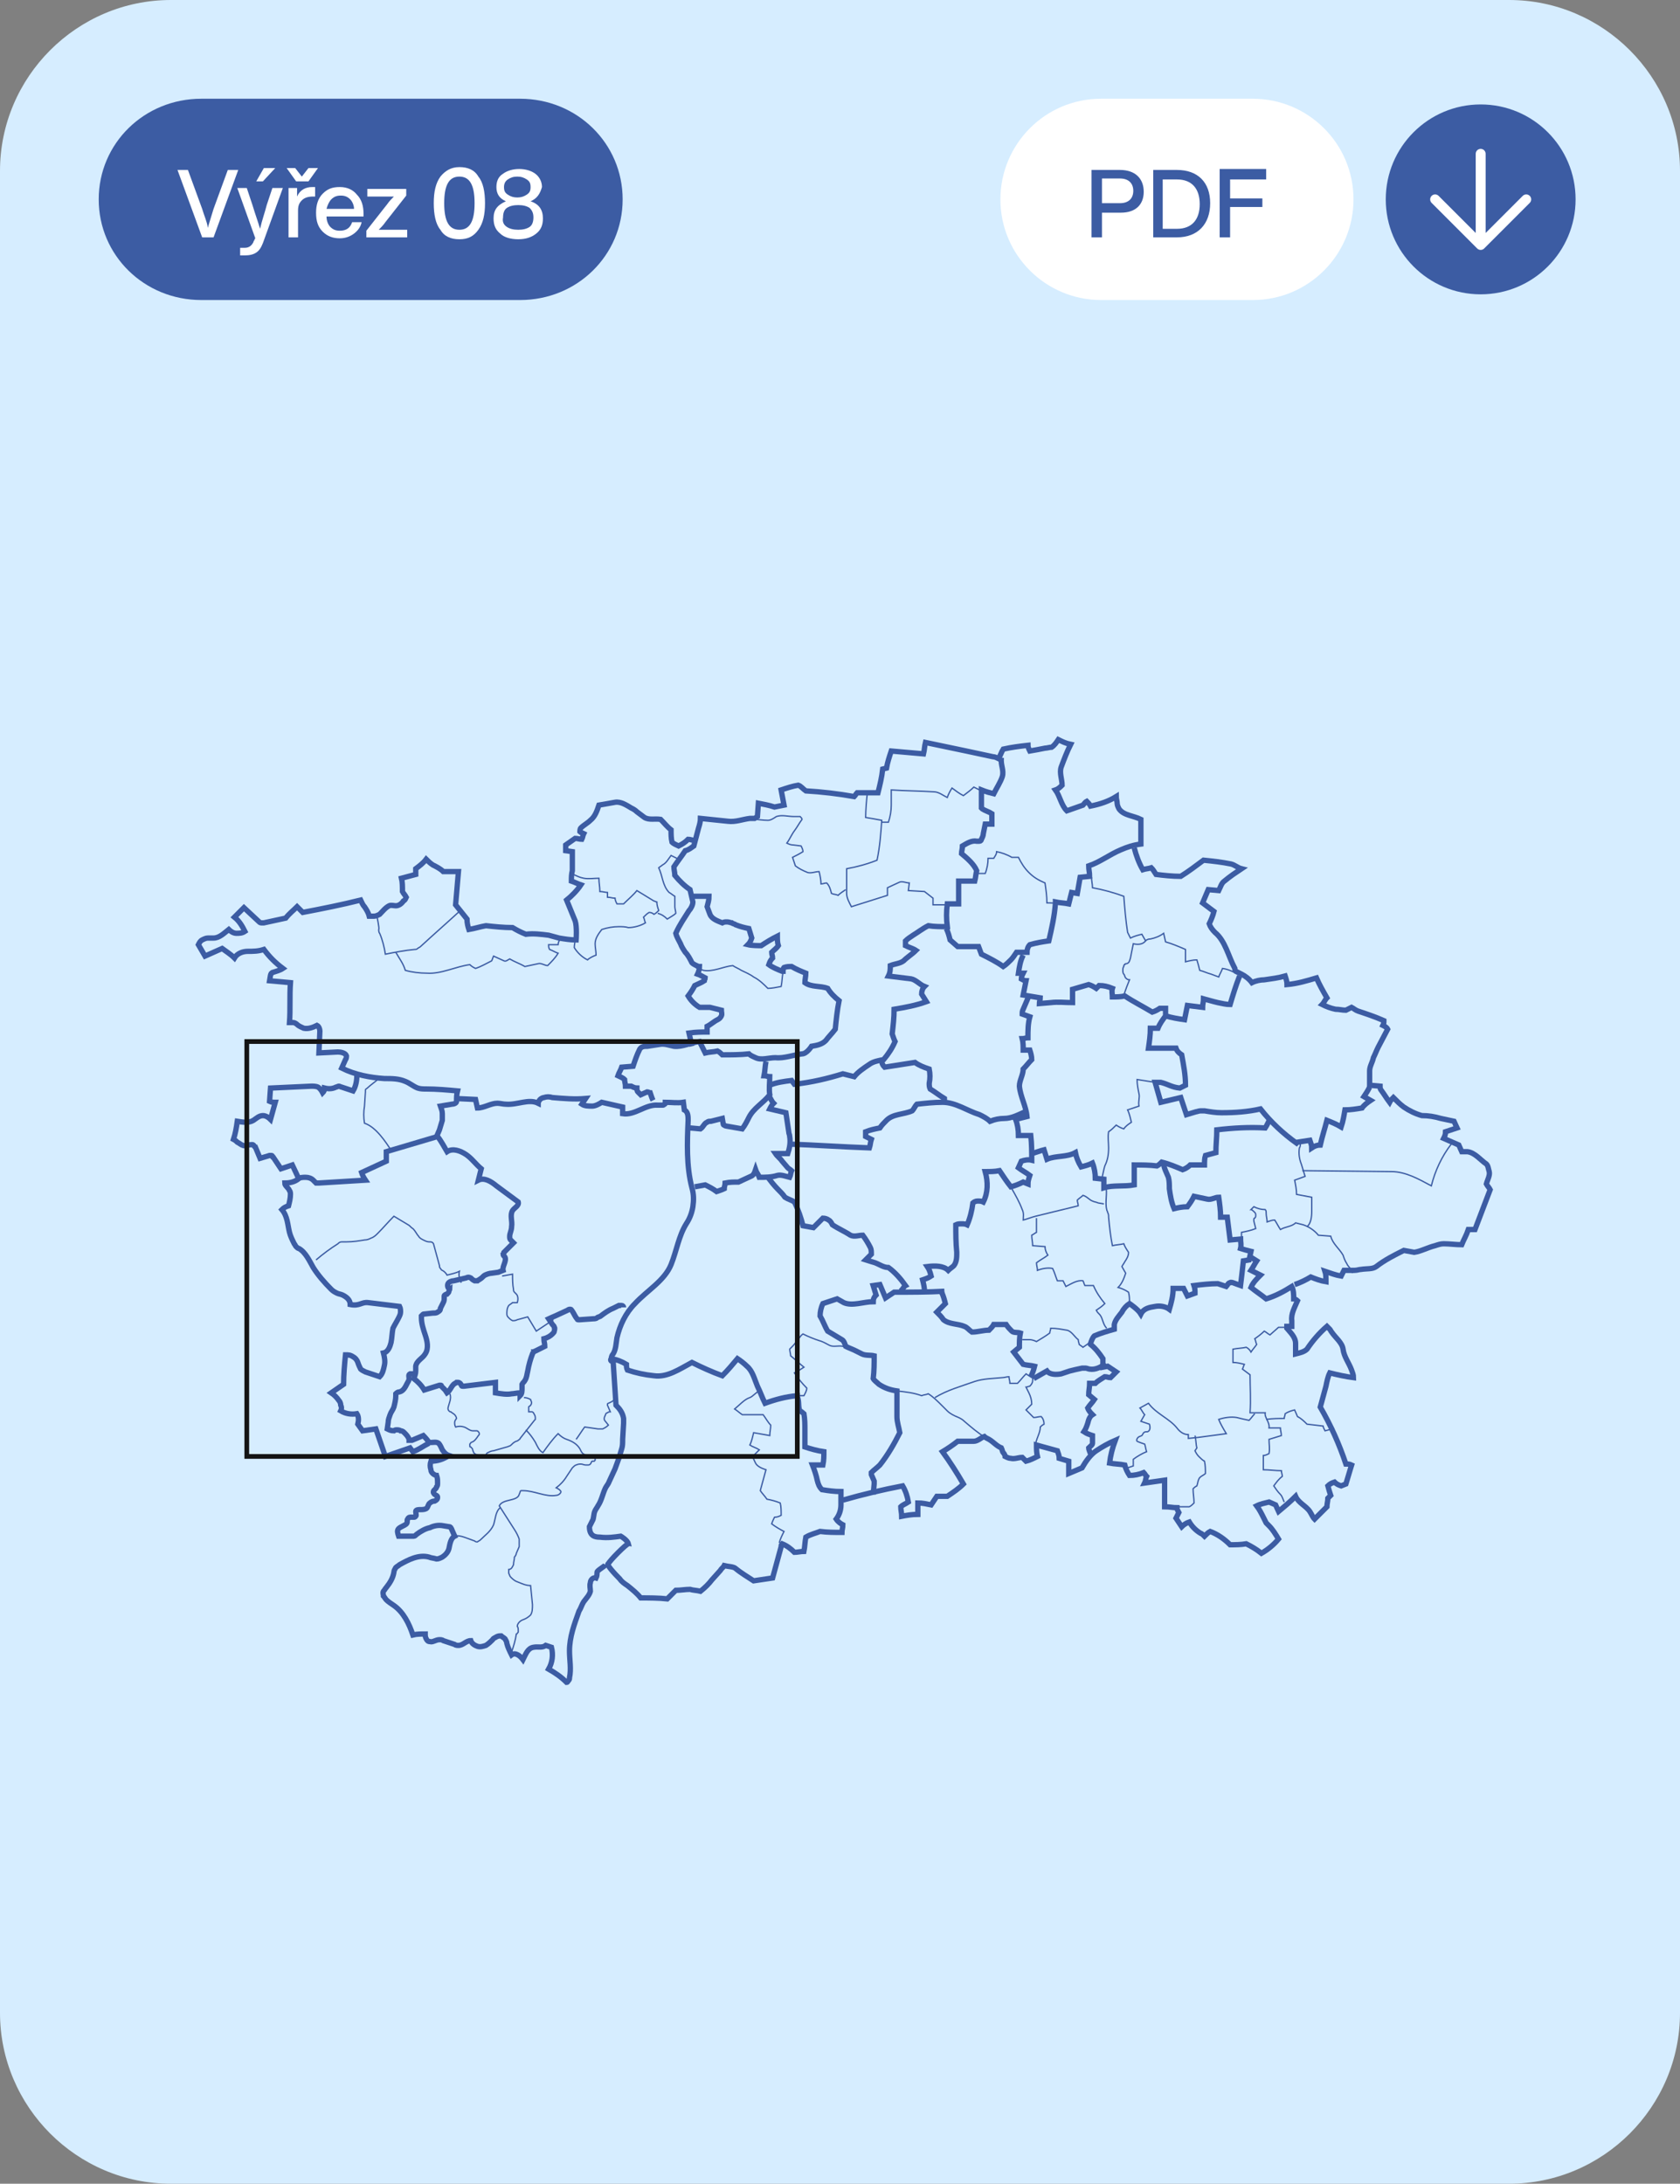 <?xml version="1.0" encoding="utf-8"?>
<!-- Generator: Adobe Illustrator 26.1.0, SVG Export Plug-In . SVG Version: 6.00 Build 0)  -->
<svg version="1.1" id="Vrstva_1" xmlns="http://www.w3.org/2000/svg" xmlns:xlink="http://www.w3.org/1999/xlink" x="0px" y="0px"
	 viewBox="0 0 177 230" style="enable-background:new 0 0 177 230;" xml:space="preserve">
<rect x="0" y="0" width="177" height="230" fill="#808080" stroke="none"/>
<style type="text/css">
	.st0{fill:#D6EDFF;}
	.st1{fill:#FFFFFF;}
	.st2{fill:#3C5CA3;}
	.st3{fill:none;stroke:#FFFFFF;stroke-width:1.044;stroke-linecap:round;}
	.st4{fill:none;stroke:#3C5CA3;stroke-width:0.14;stroke-miterlimit:10;}
	.st5{fill:none;stroke:#3C5CA3;stroke-width:0.561;stroke-miterlimit:10;}
	.st6{fill:none;stroke:#141414;stroke-width:0.496;}
</style>
<path class="st0" d="M18,0h141c9.9,0,18,8.1,18,18v194c0,9.9-8.1,18-18,18H18c-9.9,0-18-8.1-18-18V18C0,8.1,8.1,0,18,0z"/>
<path class="st1" d="M106,21c0-5.5,4.5-10,10-10h16c5.5,0,10,4.5,10,10l0,0c0,5.5-4.5,10-10,10h-16C110.5,31,106,26.5,106,21L106,21
	z"/>
<path class="st2" d="M118,17.9h-3V25h1.1v-2.6h2c1.6,0,2.4-0.9,2.4-2.2C120.5,18.8,119.6,17.9,118,17.9z M118,21.4h-1.9v-2.6h1.9
	c0.9,0,1.4,0.5,1.4,1.3S118.9,21.4,118,21.4z M124,17.9h-2.5V25h2.5c2.2,0,3.5-1.4,3.5-3.6S126.2,17.9,124,17.9z M124,24.1h-1.5
	v-5.2h1.5c1.6,0,2.4,1,2.4,2.6S125.6,24.1,124,24.1z M133.4,18.8v-1h-4.9V25h1.1v-3.2h3.4v-0.9h-3.4v-2H133.4z"/>
<path class="st1" d="M116,11.6h16v-1.2h-16V11.6z M132,30.4h-16v1.2h16V30.4z M116,30.4c-5.2,0-9.4-4.2-9.4-9.4h-1.2
	c0,5.9,4.8,10.6,10.6,10.6V30.4z M141.4,21c0,5.2-4.2,9.4-9.4,9.4v1.2c5.9,0,10.6-4.8,10.6-10.6H141.4z M132,11.6
	c5.2,0,9.4,4.2,9.4,9.4h1.2c0-5.9-4.8-10.6-10.6-10.6V11.6z M116,10.4c-5.9,0-10.6,4.8-10.6,10.6h1.2c0-5.2,4.2-9.4,9.4-9.4V10.4z"
	/>
<circle class="st2" cx="156" cy="21" r="10"/>
<path class="st3" d="M156,25.8c1.9-1.9,2.9-2.9,4.8-4.8 M156,25.8l-4.8-4.8 M156,25.8v-9.6"/>
<path class="st4" d="M52.7,158.8c-0.5,0.4-0.5,1.2-0.7,1.8c-0.3,0.7-0.9,1.1-1.4,1.6c-0.1,0.1-0.2,0.1-0.3,0.2c-0.1,0-0.2,0-0.3-0.1
	l-1.1-0.4c-0.3-0.1-0.7-0.2-1-0.1"/>
<path class="st4" d="M53.9,174c0.2-0.6,0.4-1.2,0.5-1.9c0.1,0,0.1-0.1,0.2-0.2c0-0.1,0-0.1,0-0.2c0-0.1,0-0.3-0.1-0.4
	c0-0.3,0.3-0.6,0.6-0.7c0.3-0.1,0.6-0.3,0.8-0.5c0.2-0.3,0.2-0.7,0.2-1.1l-0.2-2c-0.5,0-0.9-0.2-1.4-0.4c-0.3-0.1-0.5-0.3-0.7-0.5
	c-0.1-0.1-0.1-0.2-0.2-0.4c0-0.1,0-0.3,0-0.4c0.3,0,0.4-0.3,0.5-0.5c0-0.3,0.1-0.5,0.1-0.8c0.1-0.1,0.2-0.3,0.2-0.4
	c0.1-0.2,0.2-0.5,0.3-0.7c0-0.3,0-0.5,0-0.8c-0.1-0.3-0.3-0.7-0.5-1l-1.6-2.5c0.2-0.4,0.7-0.5,1.1-0.6c0.4-0.1,0.9-0.2,1-0.6
	c0.1-0.2,0.1-0.4,0.2-0.4c0.1,0,0.1,0,0.2,0c1.2,0,2.4,0.7,3.5,0.5c0.2,0,0.5-0.2,0.5-0.4c-0.1-0.2-0.3-0.3-0.5-0.4
	c0.4-0.3,0.8-0.7,1.1-1.2c0.2-0.3,0.4-0.6,0.6-0.9c0.1-0.1,0.3-0.3,0.4-0.3c0.2-0.1,0.4-0.1,0.5-0.1c0.2,0,0.3,0.1,0.5,0.1
	c0.1,0,0.2,0,0.3,0c0.1,0,0.2-0.1,0.2-0.1c0.1-0.1,0.1-0.3,0.2-0.3c0.1,0,0.1,0,0.2,0c0,0,0.1-0.1,0.1-0.1c0,0,0-0.1,0-0.1
	c0,0,0-0.1,0-0.1c0,0,0-0.1-0.1-0.1c-0.1-0.1-0.3-0.2-0.5-0.2c-0.2,0-0.3,0-0.5-0.1c-0.3-0.1-0.4-0.4-0.5-0.6
	c-0.3-0.5-0.8-0.8-1.4-1c-0.3-0.1-0.6-0.3-0.9-0.6c-0.6,0.6-1.1,1.3-1.6,2c-0.4-0.2-0.6-0.7-0.8-1.1c-0.3-0.5-0.6-0.9-1-1.3"/>
<path class="st5" d="M63.8,164.8c-0.1,0.2-0.9,0.6-0.9,0.8c0,0.2,0,0.4-0.1,0.6c-0.3-0.1-0.6,0.2-0.6,0.5c-0.1,0.3,0,0.6,0,0.9
	c-0.1,0.4-0.4,0.7-0.7,1.1c-0.2,0.3-0.3,0.7-0.5,1c-0.5,1.4-1,2.7-1,4.2c0,0.9,0.2,1.9,0,2.8c0,0.1,0,0.2-0.1,0.3s-0.1,0.2-0.2,0.2
	c-0.6-0.6-1.2-1-1.9-1.4c0.4-0.7,0.5-1.5,0.3-2.3l-0.6-0.2c-0.4,0.3-0.8,0.1-1.3,0.2c-0.6,0.1-0.8,0.7-1.1,1.3
	c-0.3-0.4-0.8-0.8-1.2-0.5c-0.2-0.4-0.4-0.8-0.5-1.2c0-0.2-0.1-0.3-0.2-0.5c-0.1-0.1-0.3-0.2-0.4-0.3c-0.2,0-0.3,0-0.5,0.1
	c-0.1,0.1-0.3,0.1-0.4,0.3c-0.2,0.2-0.4,0.4-0.7,0.6c-0.3,0.1-0.6,0.2-0.9,0.1c-0.3-0.1-0.6-0.3-0.7-0.6c-0.5,0-0.8,0.5-1.3,0.5
	c-0.1,0-0.3,0-0.4-0.1l-1.2-0.4c-0.1-0.1-0.3-0.1-0.4-0.1c-0.4,0-0.7,0.3-1,0.2c-0.2,0-0.3-0.1-0.4-0.3s-0.1-0.3-0.1-0.5
	c-0.4,0-0.9,0-1.3,0.1c-0.4-1.2-1-2.4-2-3.1c-0.3-0.2-0.6-0.4-0.8-0.6c-0.1-0.1-0.2-0.3-0.3-0.4c0-0.2-0.1-0.3,0-0.5
	c0.1-0.1,0.2-0.3,0.3-0.4c0.4-0.5,0.7-1,0.8-1.6c0-0.2,0.1-0.3,0.2-0.5c0.1-0.1,0.3-0.2,0.4-0.3c0.9-0.5,2-1.1,3.1-0.8
	c0.2,0.1,0.5,0.1,0.8,0.2c0.2,0,0.4-0.1,0.6-0.2c0.3-0.2,0.6-0.5,0.7-0.9c0.1-0.5,0.2-1.1,0.6-1.3c-0.1-0.2-0.2-0.5-0.3-0.7
	c0-0.1-0.1-0.1-0.1-0.2c-0.1-0.1-0.1-0.1-0.2-0.1l-0.6-0.1c-0.5-0.1-1,0-1.4,0.2c-0.5,0.1-1,0.4-1.4,0.7c-0.1,0.1-0.2,0.2-0.3,0.2
	c-0.1,0-0.2,0-0.2,0l-1.4,0c-0.1-0.3-0.2-0.6,0-0.8c0.1-0.1,0.3-0.2,0.5-0.3c0.2-0.1,0.4-0.2,0.4-0.4c0-0.1,0-0.2,0-0.2
	c0-0.1,0.1-0.1,0.1-0.2c0,0,0.1-0.1,0.2-0.1c0.1,0,0.3,0,0.4,0c0.1,0,0.1,0,0.2-0.1c0.1-0.1,0-0.3,0-0.5c0-0.2,0.3-0.2,0.5-0.2
	c0.2,0,0.4,0,0.6-0.1c0.2-0.1,0.2-0.5,0.4-0.6c0.1-0.1,0.3-0.2,0.5-0.2c0.2-0.1,0.3-0.2,0.3-0.4c0-0.2-0.2-0.2-0.3-0.3
	c-0.1-0.1-0.2-0.2-0.1-0.4c0,0,0.1-0.1,0.1-0.1c0.1-0.1,0.2-0.2,0.2-0.3c0.1-0.1,0.1-0.2,0.1-0.4c0-0.3,0-0.5-0.1-0.8
	c-0.1,0-0.3-0.1-0.4-0.2c-0.1-0.1-0.2-0.2-0.2-0.4c-0.1-0.3-0.1-0.6,0-0.9c0.7,0,1.3-0.2,1.9-0.6c-0.3-0.1-0.5-0.3-0.7-0.6
	c-0.1-0.2-0.2-0.5-0.4-0.7c-0.3-0.2-0.7,0-1.1-0.1"/>
<path class="st4" d="M47.4,146.8c0.2,0.5-0.1,1-0.2,1.5c0,0.1,0,0.2,0.1,0.3c0.1,0.1,0.1,0.1,0.2,0.1c0.1,0.1,0.3,0.2,0.4,0.3
	c0.1,0.1,0.2,0.3,0.2,0.4c-0.1,0.1-0.2,0.3-0.2,0.4c0,0.2,0,0.3,0.1,0.5c0.3-0.1,0.6-0.1,0.9,0c0.3,0.1,0.6,0.4,0.9,0.4
	c0.1,0,0.2,0,0.4,0c0.1,0,0.1,0,0.2,0.1c0,0,0.1,0.1,0.1,0.2c0,0.1,0,0.1-0.1,0.2c-0.2,0.3-0.4,0.6-0.7,0.7c-0.1,0-0.1,0.1-0.2,0.2
	c0,0.1,0,0.1,0,0.2s0,0.1,0.1,0.1c0.1,0.1,0.2,0.2,0.2,0.3c0,0.1,0.1,0.2,0.1,0.3c0.1,0.1,0.2,0.2,0.3,0.2c0.3,0.1,0.6,0.2,0.9,0.3
	c0-0.1,0.1-0.2,0.1-0.3c0.1-0.1,0.1-0.2,0.2-0.2c0.2-0.1,0.4-0.2,0.6-0.2l1.4-0.4c0.1,0,0.2-0.1,0.3-0.1c0.2-0.1,0.3-0.3,0.5-0.4
	c0.1-0.1,0.3-0.1,0.4-0.2c0.1-0.1,0.2-0.1,0.2-0.2l1.5-1.9c0,0,0.1-0.1,0.1-0.1c0-0.1,0-0.1,0-0.2c0-0.2-0.1-0.3-0.2-0.5
	c-0.1-0.1-0.1-0.1-0.2-0.1c-0.1,0-0.2,0-0.3,0c0-0.2,0-0.3,0-0.5c0-0.1,0.2-0.1,0.2-0.2c0.1-0.1,0.1-0.2,0.1-0.3
	c0-0.1-0.1-0.2-0.1-0.3c-0.2-0.1-0.4-0.2-0.7-0.2"/>
<path class="st5" d="M45.2,152c0-0.2-0.6-0.8-0.6-0.8l-1.2,0.5c0,0,0,0-0.1,0s0,0-0.1,0c0,0,0,0-0.1,0c0,0,0,0,0-0.1
	c-0.1-0.3-0.3-0.5-0.5-0.7c-0.1-0.1-0.2-0.2-0.4-0.2c-0.1-0.1-0.3-0.1-0.4-0.1c-0.1,0-0.2,0-0.3,0.1c-0.3,0-0.5-0.1-0.7-0.2l0.1-0.7
	c0-0.3,0.1-0.5,0.2-0.8c0.1-0.3,0.3-0.5,0.4-0.8c0.1-0.4,0.2-0.8,0.2-1.2c0-0.1,0-0.1,0-0.2c0.1-0.1,0.2-0.2,0.4-0.2
	c0.4-0.1,0.6-0.5,0.8-0.9c0.1-0.2,0.2-0.3,0.2-0.5c0-0.2-0.1-0.4,0.1-0.5c0,0,0.1,0,0.2,0l0.5,0"/>
<path class="st4" d="M52.9,134.4l1.1-0.2c0,0.5,0,1.1,0.1,1.6c0,0.1,0,0.2,0.1,0.3c0.1,0.1,0.1,0.1,0.2,0.2c0.2,0.2,0.2,0.6,0.1,0.9
	c-0.2,0-0.3,0-0.5,0c-0.1,0.1-0.3,0.2-0.4,0.3c-0.2,0.3-0.2,0.6-0.2,0.9c0,0.2,0.1,0.3,0.2,0.4c0.1,0.1,0.2,0.2,0.4,0.3
	c0.2,0,0.3,0,0.5-0.1l1.1-0.3c0.3,0.5,0.6,1,0.9,1.5l1.8-1.2"/>
<path class="st4" d="M60.7,151.6c0.3-0.4,0.6-0.9,0.9-1.3l1.4,0.2c0.2,0,0.4,0,0.5,0c0.2-0.1,0.4-0.2,0.6-0.4l-0.4-0.5
	c-0.1-0.2,0-0.4,0.1-0.6c0-0.1,0.1-0.2,0.2-0.2c0.1-0.1,0.2-0.1,0.3-0.1L64,148c0,0,0-0.1,0-0.1c0-0.1,0.1-0.1,0.1-0.1
	c0.2-0.1,0.5-0.2,0.6-0.4"/>
<path class="st4" d="M48.6,135.1c-0.2-0.4-0.3-0.8-0.2-1.2c-0.4,0.2-0.9,0.3-1.3,0.4c-0.1-0.2-0.3-0.4-0.5-0.5
	c-0.1,0-0.1-0.1-0.2-0.2c-0.1-0.1-0.1-0.2-0.1-0.3l-0.6-2.2c0-0.1-0.1-0.2-0.1-0.2c-0.1-0.1-0.2-0.1-0.4-0.1c-0.2,0-0.4-0.1-0.6-0.2
	c-0.2-0.1-0.4-0.2-0.5-0.4c-0.2-0.2-0.3-0.5-0.6-0.8c-0.2-0.1-0.3-0.3-0.5-0.4l-1.5-0.9c-0.6,0.6-1.1,1.2-1.7,1.8
	c-0.2,0.2-0.4,0.4-0.7,0.5c-0.2,0.1-0.4,0.2-0.7,0.2c-0.6,0.1-1.2,0.2-1.9,0.2c-0.2,0-0.3,0-0.5,0c-0.2,0-0.3,0.1-0.4,0.2
	c-0.8,0.5-1.6,1.1-2.3,1.7"/>
<path class="st5" d="M45.2,152c-0.6,0.3-1.1,0.7-1.7,0.9l-0.3-0.4l-2.6,0.9l-1-2.9l-1.4,0.2l-0.5-0.7c0.1-0.4,0.1-0.8-0.1-1.1
	c-0.6,0.1-1.2,0-1.7-0.3c0.1-0.2,0.1-0.4,0-0.6c0-0.2-0.1-0.4-0.2-0.5c-0.2-0.3-0.5-0.6-0.8-0.8l1.3-0.9c0-1,0.1-2.1,0.2-3.1
	c0.3,0,0.5,0,0.8,0.2c0.2,0.1,0.4,0.3,0.5,0.6c0.1,0.3,0.2,0.5,0.3,0.7c0.1,0.1,0.3,0.2,0.5,0.3L40,145c0.3-0.3,0.4-0.7,0.5-1.2
	c0.1-0.4,0-0.9-0.1-1.3c0.5-0.1,0.7-0.7,0.8-1.1c0.1-0.5,0.1-1,0.2-1.5c0.2-0.4,0.4-0.7,0.6-1.1c0.1-0.2,0.2-0.4,0.2-0.6
	c0-0.2,0-0.4-0.1-0.6l-3.3-0.4c-0.7-0.1-0.9,0.4-1.9,0.2c0-0.5-0.4-0.8-0.8-1c-0.2-0.1-0.4-0.1-0.6-0.2c-0.2-0.1-0.4-0.2-0.6-0.4
	c-0.7-0.7-1.4-1.5-1.9-2.3c-0.4-0.7-0.8-1.6-1.5-2c-0.1,0-0.2-0.1-0.3-0.2c-0.1-0.1-0.1-0.2-0.2-0.3c-0.2-0.4-0.4-0.8-0.5-1.2
	c-0.2-0.8-0.2-1.7-0.8-2.4c0.2-0.2,0.4-0.3,0.7-0.4c0.1-0.4,0.2-0.8,0.2-1.2c0-0.1,0-0.3-0.1-0.4c-0.1-0.3-0.5-0.5-0.5-0.8
	c0.5,0,1-0.1,1.4-0.4c0.2-0.2,0.5-0.2,0.8-0.2c0.3,0,0.6,0.1,0.8,0.3c0.1,0.1,0.2,0.2,0.3,0.3c0.1,0,0.2,0,0.3,0l4.9-0.3
	c-0.2-0.3-0.3-0.5-0.4-0.8l2.6-1.2l0-1l5.4-1.6c0.4,0.5,0.7,1.1,1,1.6c0.6-0.4,1.4-0.1,2,0.3s1,1,1.6,1.5l-0.3,1.2
	c0.6-0.3,1.3,0.1,1.9,0.6l2.3,1.7c0.1,0.4-0.4,0.6-0.6,0.9c-0.3,0.5,0,1.1-0.1,1.7c0,0.4-0.2,0.7-0.2,1c0,0.2,0,0.3,0.1,0.4
	c0.1,0.1,0.2,0.2,0.3,0.3c0,0,0,0,0,0c0,0,0,0,0,0c0,0,0,0,0,0c0,0,0,0,0,0l-0.9,0.9c0,0-0.1,0.1-0.1,0.1c0,0.1,0,0.1-0.1,0.2
	c0,0.1,0.1,0.2,0.2,0.3c0.2,0.4-0.3,1-0.2,1.4l-0.5,0.2l-0.7,0.1c-0.2,0-0.5,0.1-0.7,0.2c-0.2,0.1-0.3,0.3-0.5,0.4
	c-0.1,0.1-0.2,0.1-0.3,0.2c-0.1,0-0.2,0-0.3,0c-0.2-0.1-0.3-0.2-0.4-0.3c-0.2-0.1-0.3-0.1-0.5,0l-1.3,0.3c-0.2,0-0.5,0.1-0.6,0.3
	c-0.1,0.2,0,0.6,0.2,0.5c0,0.1-0.1,0.2-0.1,0.3c0,0.1-0.1,0.2-0.2,0.3c-0.1,0-0.3,0.1-0.3,0.2c0,0.1,0,0.2,0,0.2
	c0,0.2,0,0.3-0.1,0.5l-0.3,0.6c0,0.2-0.1,0.3-0.3,0.4c-0.1,0.1-0.3,0.1-0.5,0.1l-0.9,0.1c-0.1,0-0.1,0-0.2,0.1c0,0-0.1,0.1-0.1,0.1
	c0,0.1,0,0.1,0,0.2c0,0.6,0.2,1.2,0.4,1.8c0.2,0.6,0.4,1.4,0,2c-0.3,0.5-0.9,0.7-1,1.3c0,0.2,0,0.3,0,0.5c0,0.3-0.1,0.5-0.2,0.8
	c0.4,0.3,0.8,0.7,1.1,1.2l1.6-0.5c0,0,0.1,0,0.1,0c0.1,0,0.1,0,0.1,0.1l0.4,0.4l0.2,0.3c0.3-0.2,0.4-0.6,0.7-0.9
	c0.1-0.1,0.2-0.1,0.3-0.2c0.1,0,0.1,0,0.2,0c0.1,0,0.1,0.1,0.2,0.1c0.1,0.1,0.1,0.3,0.2,0.3c0.1,0,0.1,0,0.2,0l3.3-0.4
	c0,0.4,0,0.7,0,1.1c0.6,0.1,1.2,0.2,1.7,0.1c0.2,0,0.6-0.1,0.9-0.1V147c0.2-0.2,0.2-0.5,0.2-0.8c0-0.1,0-0.2,0-0.4
	c0.1-0.2,0.2-0.2,0.3-0.4c0.2-0.3,0.2-0.6,0.3-1c0.1-0.6,0.3-1.3,0.5-1.8c0-0.1,0.1-0.1,0.1-0.2c0.1,0,0.1-0.1,0.2-0.1l1-0.5
	c0-0.3-0.1-0.5-0.1-0.8c0.4-0.1,0.7-0.3,0.9-0.5c0.1-0.1,0.2-0.2,0.2-0.3c0-0.1,0.1-0.3,0-0.4c0-0.1-0.1-0.2-0.2-0.3l-0.4-0.6
	c0.2-0.1,0.5-0.2,0.7-0.3l1.3-0.6c0.1-0.1,0.2-0.1,0.3-0.1c0.1,0,0.1,0.1,0.2,0.2c0.2,0.3,0.3,0.6,0.5,0.8c0,0.1,0.1,0.1,0.1,0.1
	c0.1,0,0.1,0,0.2,0l1.4-0.1c0.1,0,0.3,0,0.4-0.1c0.1-0.1,0.3-0.1,0.4-0.2c0.4-0.3,0.8-0.6,1.3-0.8c0.2-0.1,0.4-0.2,0.6-0.3
	c0.1,0,0.2,0,0.3,0c0.1,0,0.2,0.1,0.2,0.2"/>
<path class="st4" d="M41.3,121.3c-0.7-1.1-1.7-2.6-2.9-3c-0.1-0.6-0.1-1.2,0-1.8l0.1-1.5c0-0.1,0-0.1,0-0.2c0-0.1,0.1-0.1,0.2-0.2
	c0.3-0.3,0.9-0.7,1.2-1"/>
<path class="st5" d="M37.6,113.2c0,0.6-0.1,1.2-0.4,1.7l-1.2-0.4c-0.1,0-0.2-0.1-0.3-0.1c-0.1,0-0.2,0.1-0.3,0.1
	c-0.4,0.2-0.8,0.2-1.2,0.1c0,0.2-0.1,0.4-0.2,0.5c-0.1-0.2-0.3-0.5-0.5-0.6c-0.2-0.1-0.5-0.1-0.7-0.1l-4.3,0.2l-0.1,1.4
	c0.2,0.1,0.4,0.1,0.6,0.1l-0.5,1.8c-0.2-0.2-0.5-0.4-0.8-0.4c-0.4,0-0.7,0.3-1,0.5c-0.5,0.3-1.1,0.2-1.7,0.1
	c-0.1,0.7-0.2,1.3-0.4,1.9c0.2,0.1,0.3,0.2,0.4,0.3c0.2,0.1,0.3,0.2,0.5,0.3c0.2,0.1,0.4,0.1,0.6,0c0.2,0,0.5-0.1,0.6,0
	c0.1,0.1,0.1,0.2,0.2,0.2l0.5,1.2l1-0.3c0,0,0.1,0,0.1,0c0,0,0.1,0,0.1,0c0,0,0.1,0,0.1,0.1c0,0,0,0.1,0.1,0.1l0.8,1.2l1.2-0.4
	c0.2,0.4,0.5,1.1,0.7,1.5"/>
<path class="st4" d="M39.7,96.4c0,0.1,0.3,1.4,0.2,1.5c0,0.1,0,0.3,0.1,0.4c0.3,0.7,0.5,1.5,0.6,2.2c1-0.2,2-0.4,3.1-0.5
	c0.1,0,0.2,0,0.3-0.1c0.1-0.1,0.2-0.1,0.3-0.2c1.3-1.2,2.9-2.6,4.2-3.8"/>
<path class="st4" d="M41.7,100.3c0.4,0.7,0.8,1.2,1,1.9c0.7,0.2,1.5,0.3,2.3,0.3c1.5,0.1,3-0.7,4.5-0.9c0.2,0.2,0.4,0.3,0.6,0.4
	c0.6-0.2,1.1-0.5,1.7-0.8c0.1-0.2,0.1-0.3,0.2-0.5l1.1,0.5c0.2,0.1,0.4-0.1,0.6-0.2c0.5,0.3,1.1,0.5,1.6,0.8l1.4-0.3
	c0.3-0.1,0.7,0.2,1,0.2c0.4-0.4,0.8-0.8,1.1-1.3c-0.3-0.1-0.6-0.3-0.9-0.4c-0.1-0.2-0.1-0.3-0.1-0.5l1,0c0-0.2,0.1-0.4,0.2-0.6"/>
<path class="st5" d="M73.1,88.5c-0.2,0-0.4-0.1-0.6-0.1c-0.3,0.3-0.6,0.5-1,0.7c-0.2-0.1-0.5-0.2-0.7-0.4c-0.1-0.4-0.1-0.9-0.1-1.3
	c-0.4-0.3-0.7-0.7-1.1-1.1c-0.6-0.1-1.2,0.1-1.7-0.2l-0.8-0.6c-0.2-0.2-0.4-0.3-0.6-0.4c-0.5-0.3-1.1-0.7-1.7-0.6
	c-0.6,0.1-1.1,0.2-1.7,0.3c-0.2,0.6-0.4,1.2-0.9,1.6c-0.3,0.3-0.7,0.5-1,0.8c-0.1,0.1-0.1,0.3-0.1,0.4c0.1,0.1,0.2,0.1,0.4,0.2
	c-0.1,0.2-0.1,0.4-0.2,0.6c-0.2,0-0.5-0.1-0.7-0.1l-1,0.7c0,0.2,0,0.4,0,0.6l0.7,0.1v0.9c0,0.4,0,0.7,0,1.1
	c-0.1,0.4-0.1,0.7-0.1,1.1c0.3,0.1,0.7,0.3,1,0.4c-0.4,0.6-1,1.2-1.5,1.6c0.3,0.7,0.6,1.5,0.9,2.2c0.2,0.6,0.1,2,0.1,2
	c-0.6,0-1.2-0.1-1.8-0.2c-0.4-0.1-0.7-0.2-1.1-0.3c-0.8-0.1-1.6-0.2-2.4-0.1c-0.5-0.2-0.9-0.4-1.4-0.7c-0.9,0-1.9-0.1-2.8-0.2
	c-0.6,0.1-1.2,0.3-1.8,0.4c-0.1-0.3-0.2-0.7-0.2-1.1c-0.4-0.5-0.8-1-1.2-1.5c0.1-1.2,0.2-2.3,0.3-3.5c-0.5,0-1.1,0-1.6,0
	c-0.3-0.3-0.7-0.5-1.1-0.7c-0.3-0.2-0.5-0.4-0.7-0.6c-0.3,0.4-0.7,0.7-1.1,1c0,0.2,0,0.4,0,0.6l-1.5,0.4c0.1,0.4,0.1,0.9,0.1,1.4
	c0.1,0.2,0.3,0.4,0.4,0.6c-0.1,0.2-0.1,0.3-0.3,0.4c-0.2,0.3-0.5,0.5-0.8,0.5c-0.2,0-0.5-0.1-0.7,0c-0.4,0.2-0.7,0.6-1,0.9
	c-0.2,0.1-0.4,0.2-0.6,0.2c-0.1,0-0.3,0-0.5,0c-0.1-0.4-0.3-0.7-0.5-1c-0.2-0.2-0.3-0.5-0.4-0.7c-2,0.5-4,0.9-6.1,1.3
	c-0.2-0.2-0.4-0.4-0.6-0.6c-0.4,0.4-0.8,0.7-1.2,1.2l-2.3,0.5c-0.1,0-0.2,0-0.3,0c-0.1,0-0.2-0.1-0.3-0.2l-1.5-1.4l-1,1
	c0.5,0.4,0.8,0.9,1.1,1.5c-0.3,0.2-0.6,0.2-0.9,0.2c-0.3,0-0.6-0.2-0.8-0.4c-0.5,0.4-1,0.9-1.6,0.9c-0.2,0-0.4,0-0.6,0
	c-0.2,0-0.4,0.1-0.6,0.2c-0.2,0.1-0.3,0.3-0.4,0.5l0.7,1.2l1.8-0.8c0.4,0.3,0.9,0.6,1.3,1c0.3-0.5,0.9-0.7,1.4-0.7
	c0.6,0,1.1,0,1.7-0.2c0.6,0.8,1.2,1.4,2,2c-0.3,0.2-0.7,0.3-1,0.4c-0.1,0-0.2,0.1-0.2,0.1c0,0.1-0.1,0.1-0.1,0.2l-0.1,0.6l2.2,0.2
	c-0.1,1.4,0,2.8-0.1,4.2c0.1,0,0.3,0,0.4,0c0.1,0,0.3,0.1,0.4,0.2c0.2,0.2,0.5,0.3,0.7,0.4c0.5,0.1,1-0.1,1.4-0.3
	c0.2,0.1,0.3,0.4,0.3,0.6l-0.1,2.3l2-0.1c0.3,0,0.8,0.1,0.9,0.4c0,0.1,0,0.3-0.1,0.4l-0.4,0.9c1.4,0.7,3,1,4.5,1.1
	c0.8,0,1.5,0,2.2,0.3c0.5,0.2,0.8,0.5,1.3,0.7c0.3,0.1,0.6,0.1,0.9,0.1c1.1,0,2.2,0.1,3.3,0.2c-0.1,0.4-0.1,0.7-0.1,1.1
	c0,0.2-0.3,0.3-0.5,0.3l-1.2,0.2c0.1,0.3,0.2,0.5,0.2,0.8c0,0.2,0,0.5,0,0.7c-0.1,0.3-0.2,0.7-0.3,1l-0.3,0.7"/>
<path class="st4" d="M60.4,92.1c0.5,0.2,0.6,0.3,1.1,0.4s1.1,0,1.6,0c0,0.5,0.1,0.9,0.1,1.4c0.3,0,0.6,0.1,0.8,0.1
	c0,0.2,0,0.3,0,0.5c0.3,0,0.5,0.1,0.8,0.1c0,0.2,0.1,0.4,0.2,0.6l0.7,0c0.5-0.5,1-0.9,1.4-1.4l1.8,1.1c0.1,0,0.2,0.1,0.3,0.1
	c0,0.3,0.1,0.6,0.2,0.9c-0.2,0.2-0.3,0.3-0.5,0.4c-0.1-0.1-0.3-0.2-0.5-0.2c-0.2,0.1-0.4,0.3-0.6,0.5c0.1,0.2,0.1,0.4,0.2,0.6
	c-0.5,0.3-1.2,0.5-1.8,0.5c-0.3-0.1-0.7-0.1-1-0.1c-0.6,0-1.2,0.1-1.8,0.3c-0.3,0.4-0.7,0.9-0.7,1.5c0,0.4,0.1,0.8,0.1,1.2
	c-0.3,0.1-0.7,0.3-0.9,0.5c-0.6-0.3-1.1-0.8-1.4-1.3c0-0.3,0.1-0.6,0.1-0.9"/>
<path class="st4" d="M69.3,96.2c0.4,0.1,0.7,0.3,1,0.6c0.3-0.2,0.7-0.4,0.9-0.6c0-0.2-0.1-0.5-0.1-0.7c0-0.3,0-0.7,0-1.1
	c-0.2-0.1-0.4-0.3-0.6-0.4c-0.7-0.7-0.7-1.8-1.1-2.6c0.1-0.1,0.3-0.2,0.4-0.3c0.4-0.2,0.6-0.6,0.9-1c0.2,0.1,0.6,0.3,0.8,0.4"/>
<path class="st4" d="M73.3,101.9c0.2,0.1,0.5,0.2,0.8,0.3c1,0.2,2.1-0.4,3.1-0.5c0.3,0.2,0.6,0.3,0.9,0.5c0.4,0.2,0.9,0.4,1.3,0.7
	c0.6,0.3,1.1,0.8,1.5,1.2c0.4,0,0.9-0.1,1.4-0.2c0.1-0.5,0.1-1,0.2-1.5"/>
<path class="st4" d="M79.4,86.3c0.5,0,1,0.1,1.5,0.1c0.3,0,0.6-0.2,0.9-0.4c0.6-0.2,1.2,0,1.8,0c0.2,0,0.5,0,0.7,0
	c0.1,0.1,0.2,0.2,0.2,0.3c-0.3,0.4-0.5,0.8-0.8,1.2c-0.3,0.4-0.5,0.9-0.8,1.3c0.2,0.1,0.4,0.2,0.7,0.2l0.8,0.1
	c0.1,0.2,0.2,0.4,0.2,0.6c-0.3,0.2-0.7,0.4-1.1,0.6c0.1,0.3,0.2,0.6,0.3,0.9c0.4,0.3,0.8,0.5,1.3,0.7c0.4,0.1,0.8-0.1,1.2-0.1
	c0.1,0.4,0.2,0.9,0.2,1.3c0.2,0,0.4-0.1,0.6-0.1c0.3,0.3,0.4,0.7,0.5,1.1c0.2,0.1,0.5,0.1,0.7,0.2c0.2-0.2,0.5-0.4,0.8-0.6"/>
<path class="st5" d="M72.7,94.4h2c0,0.4-0.1,0.7-0.2,1.1c0.1,0.3,0.2,0.5,0.3,0.8c0.2,0.5,0.8,0.7,1.3,0.9c0.2-0.1,0.3-0.1,0.5-0.1
	c0.2,0,0.4,0.1,0.5,0.1c0.1,0.1,0.3,0.1,0.4,0.2c0.5,0.2,0.9,0.3,1.4,0.4c0.1,0.3,0.2,0.7,0.3,1c-0.1,0.3-0.2,0.5-0.4,0.7
	c0.4,0.1,1.1,0.1,1.4,0.1c0.6-0.4,1.1-0.7,1.7-1c0,0.3,0,0.7,0.1,1c-0.2,0.3-0.5,0.5-0.7,0.7c0,0.2,0.1,0.4,0.1,0.6
	c-0.2,0.2-0.3,0.4-0.4,0.7c0.4,0.3,0.9,0.5,1.4,0.7l0.1,0c0-0.1,0-0.3,0.1-0.4c0.3-0.1,0.5-0.1,0.8-0.1c0.5,0.3,1,0.5,1.5,0.7
	c0,0.3-0.1,0.7-0.1,1c0.7,0.5,1.6,0.3,2.4,0.6c0.3,0.5,0.7,0.9,1.2,1.3c-0.2,1-0.3,2-0.4,3c-0.3,0.4-0.7,0.8-1,1.2
	c-0.4,0.4-0.9,0.5-1.5,0.6c0,0-0.5,0.8-1,0.8c-0.9,0.1-1.9,0.5-2.8,0.4c-0.7,0-1.5,0.3-2.1,0c-0.2-0.1-0.5-0.2-0.7-0.4
	c-0.9,0.1-1.9,0.1-2.8,0.1c-0.1-0.1-0.3-0.3-0.5-0.4c-0.4,0.1-0.9,0.1-1.3,0.2c-0.2-0.4-0.4-0.8-0.6-1.2c-0.9,0.1-1.8,0.6-2.7,0.5
	c-0.5-0.1-1-0.3-1.5-0.2l-1.3,0.2c-0.3,0-0.6,0-0.8,0.3c-0.3,0.6-0.5,1.2-0.7,1.8l-1.2,0.1c-0.1,0.3-0.3,0.6-0.4,0.9
	c0.2,0.1,0.5,0.2,0.7,0.4c0,0.2,0.1,0.5,0.1,0.7c0.2,0,0.4,0,0.6,0c0.2,0.1,0.4,0.2,0.6,0.2c0,0.1,0,0.3,0.1,0.4
	c0.1,0.1,0.2,0.2,0.3,0.3c0.2-0.1,0.5-0.2,0.7-0.3c0.1,0,0.2,0.1,0.3,0.1c0.1,0.3,0.2,0.6,0.3,0.8"/>
<path class="st4" d="M115,92.4c0,0.4,0.1,0.7,0.1,1.1c1.1,0.2,2.2,0.5,3.3,0.9c0.1,1.3,0.2,2.5,0.4,3.8c0.1,0.2,0.2,0.4,0.3,0.6
	c0.4-0.2,0.8-0.3,1.2-0.4c0.1,0.2,0.3,0.5,0.4,0.7"/>
<path class="st4" d="M91.4,83.4c-0.1,0.7-0.2,2-0.2,2.7c0.6,0.1,1.2,0.2,1.7,0.3c-0.1,1.4-0.2,2.8-0.5,4.2c-1,0.4-2.1,0.7-3.2,0.9
	v2.6c0,0.5,0.3,1,0.5,1.4c1.3-0.4,2.5-0.8,3.8-1.2c0-0.3,0-0.5,0-0.8c0.4-0.2,0.9-0.4,1.3-0.6c0.3-0.1,0.7,0.1,1,0.1l-0.1,0.8
	l1.7,0.1l0.9,0.7c0,0.2,0,0.5,0,0.7c0.4,0,0.9,0,1.3,0"/>
<path class="st5" d="M72.7,118.8l1.1,0.1c0.3-0.2,0.4-0.6,0.7-0.7c0.1-0.1,0.2-0.1,0.4-0.1l1.2-0.3l0.1,0.6c0,0,0,0.1,0.1,0.1
	c0,0,0.1,0.1,0.2,0.1c0.6,0.1,1.1,0.2,1.7,0.3c0.3-0.4,0.5-0.8,0.7-1.2c0.5-1,1.5-1.5,2.2-2.4c-0.1-0.6,0-1.3,0-1.9
	c-0.2,0-0.4-0.1-0.6-0.1c0.1-0.5,0.1-1,0.2-1.5"/>
<path class="st5" d="M73.2,125l1.1-0.2c0.4,0.2,0.8,0.4,1.2,0.7c0.3-0.1,0.6-0.2,0.8-0.3c0-0.2,0.1-0.4,0.1-0.6
	c0.5-0.1,0.9-0.1,1.4-0.1c0.4-0.2,0.9-0.4,1.3-0.6c0.3-0.1,0.4-0.4,0.5-0.7c0.1,0.3,0.3,0.5,0.4,0.8c0.6,0,1.3,0,1.9-0.2
	c0.4-0.1,0.9,0.1,1.3,0.2c0.1-0.2,0.1-0.5,0.2-0.7c-0.1-0.1-0.3-0.2-0.4-0.3l-0.6-0.7c-0.2-0.3-0.5-0.5-0.7-0.8l1.3,0
	c0.2-0.6,0.3-1.2,0.2-1.8c0-0.2-0.1-0.3-0.1-0.5c-0.1-0.7-0.2-1.3-0.3-2l-1.7-0.4c0.1-0.2,0.2-0.4,0.4-0.6c-0.2-0.2-0.3-0.5-0.5-0.8
	"/>
<path class="st5" d="M83.1,120.5c2.8,0.1,5.7,0.3,8.5,0.4c0.1-0.3,0.1-0.6,0.2-0.9c-0.2-0.1-0.4-0.2-0.6-0.3c0-0.2,0-0.4,0-0.5
	c0.5-0.2,1-0.3,1.5-0.4c0.2-0.3,0.4-0.5,0.7-0.8c0.7-0.7,1.8-0.6,2.7-1c0.2-0.2,0.3-0.5,0.5-0.7c0.9-0.1,1.8-0.2,2.7-0.2
	c1.4,0,2.6,0.9,3.9,1.3c0.4,0.2,0.8,0.4,1.1,0.7c0.5-0.2,1-0.3,1.5-0.3c0.8,0,1.5-0.4,2.2-0.7"/>
<path class="st5" d="M92.9,111.7c0,0.3,0.1,0.5,0.3,0.7l3.2-0.5c0.4,0.3,0.9,0.5,1.5,0.7c0.1,0.5,0.1,1,0,1.5c0,0.2,0,0.4,0.1,0.6
	c0.5,0.3,1,0.7,1.5,1c0,0.1,0,0.2,0,0.3"/>
<path class="st5" d="M80.9,124c0.3,0.4,0.7,0.9,1,1.2c0.3,0.3,0.6,0.6,0.8,0.9c0.3,0.2,0.7,0.3,1,0.5c0.4,0.8,0.7,1.7,0.9,2.5
	l1.1,0.2c0.3-0.3,0.7-0.7,1-1c0.2,0,0.5,0.1,0.6,0.2c0.2,0.1,0.3,0.3,0.4,0.5c0.6,0.4,1.3,0.7,1.9,1.1c0.4,0.2,0.9,0,1.3,0
	c0.3,0.4,0.6,0.9,0.8,1.3c0.1,0.2,0.1,0.4,0.1,0.7c-0.2,0.2-0.4,0.4-0.6,0.6c0.3,0.1,0.7,0.2,1,0.3c0.5,0.2,0.9,0.5,1.4,0.5
	c0.7,0.5,1.3,1.2,1.8,1.9c-0.2,0.1-0.3,0.5-0.6,0.6"/>
<path class="st4" d="M109.1,152.3c0-0.7,0.5-1.3,0.5-2c0.1-0.1,0.2-0.2,0.4-0.3c0-0.3-0.1-0.6-0.3-0.8c-0.3,0-0.5,0.1-0.8,0.1
	c-0.3-0.3-0.5-0.5-0.8-0.8c0.2-0.2,0.4-0.4,0.6-0.6c0-0.4-0.1-0.8-0.3-1.2l-0.3-0.6c0.1,0,0.3-0.1,0.4-0.1c0.2-0.2,0.3-0.4,0.3-0.6
	c0-0.1,0-0.3,0.1-0.3"/>
<path class="st4" d="M94.5,146.5c0.9,0.1,1.8,0.2,2.6,0.5c0.2-0.1,0.5-0.1,0.7-0.2c0.5,0.3,1,0.8,1.4,1.2l0.6,0.6
	c0.3,0.3,0.7,0.5,1.2,0.7c0.2,0.1,0.4,0.2,0.6,0.4c0.7,0.6,1.4,1.2,2.2,1.7"/>
<path class="st4" d="M84,147c0.2,0,0.4,0,0.7,0c0.1-0.2,0.3-0.5,0.3-0.8c-0.5-0.5-0.9-1-1.3-1.6c0.4-0.2,0.7-0.4,1-0.6
	c-0.5-0.4-0.9-0.8-1.4-1.2c0-0.2-0.1-0.5-0.1-0.7c0.3-0.3,0.5-0.5,0.7-0.8c0.3-0.3,0.4-0.6,0.7-0.8c0.6,0.3,1.1,0.5,1.7,0.7
	c0.4,0.1,0.7,0.3,1.1,0.5c0.4,0.2,0.9,0,1.4,0.1c0.1,0,0.3,0.1,0.4,0.1"/>
<path class="st4" d="M98.5,147.2c1.3-0.8,2.8-1.2,4.2-1.7c0.9-0.3,1.9-0.3,2.9-0.4c0.2,0,0.5-0.1,0.7-0.1c0,0.2,0.1,0.4,0.1,0.7h0.8
	c0.3-0.3,0.6-0.7,0.9-1c0.3,0.2,0.6,0.4,0.8,0.5"/>
<path class="st5" d="M64.4,143.1c0.6,0.1,1.1,0.3,1.6,0.6c0,0.2,0,0.4,0.1,0.6c0.9,0.3,1.8,0.5,2.8,0.6c1.4,0.2,2.7-0.7,4-1.4
	c1,0.5,2.1,1,3.2,1.4c0.6-0.6,1.1-1.2,1.6-1.8c0.3,0.2,0.7,0.5,1,0.8c0.6,0.5,0.8,1.4,1.1,2.1c0.3,0.6,0.5,1.2,0.8,1.8
	c1.1-0.4,2.2-0.7,3.4-0.8v0.1c0.2,0.5,0.1,0.8,0.2,1.3c0,0.2,0.3,0.3,0.5,0.5c0.1,0.6,0.1,1.1,0.1,1.7l0,1.8c0.6,0.2,1.3,0.4,2,0.5
	c0,0.5,0,0.9-0.1,1.4c-0.4,0-0.7,0-1.1,0c0.2,0.5,0.4,1.1,0.5,1.6c0.1,0.4,0.2,0.7,0.5,1c0.6,0.1,1.3,0.2,2,0.2c0,0.5,0,1,0,1.4
	c0,0.6-0.2,1.1-0.5,1.5c0.2,0.3,0.5,0.5,0.7,0.6c0,0.3-0.1,0.6-0.1,0.8c-0.8,0-1.5,0-2.3-0.1c-0.5,0.2-1,0.3-1.5,0.6
	c-0.1,0.5-0.1,1-0.2,1.5c-0.3,0-0.7,0.1-1,0.1c-0.4-0.4-0.8-0.7-1.3-0.9c-0.1,0.1-0.1,0.2-0.1,0.3c-0.3,1.1-0.6,2.2-0.9,3.3
	c-0.7,0.1-1.3,0.2-2,0.3c-0.6-0.4-1.3-0.8-1.9-1.3c-0.2-0.2-0.8-0.2-1.2-0.3c-0.1,0.2-0.3,0.3-0.4,0.5l-0.9,1
	c-0.3,0.4-0.7,0.8-1.2,1.2c-0.4-0.1-0.8-0.1-1.1-0.2c-0.5,0-1,0.1-1.5,0.1c-0.3,0.3-0.6,0.6-0.9,0.9c-0.9-0.1-1.9-0.1-2.8-0.1
	c-0.4-0.5-0.9-0.9-1.4-1.3c-0.3-0.2-0.6-0.4-0.8-0.7c-0.6-0.6-1.5-1.6-1.2-1.6c0.1-0.3,1.9-2.1,2.1-2.1c0,0,0,0,0,0
	c-0.1-0.4-0.8-0.8-0.8-0.8c-0.7,0.1-1.4,0.2-2.2,0.1c-0.5,0-1.1-0.1-1.1-1.1l0.3-0.6c0.2-0.3,0.1-0.7,0.3-1.1
	c0.1-0.2,0.2-0.3,0.3-0.5c0.4-0.6,0.5-1.3,0.8-1.9c0.1-0.2,0.3-0.4,0.4-0.7c0.2-0.4,0.4-0.9,0.6-1.3l0.4-1.1c0.1-0.3,0.2-0.7,0.3-1
	c0.1-0.3,0.1-0.6,0.1-1l0.1-1.7c0-0.2,0-0.3,0-0.5c-0.1-0.6-0.4-1-0.8-1.4c-0.1-1.5-0.2-3.1-0.3-4.6
	C64.3,143.4,64.3,143.2,64.4,143.1c0-0.2,0.1-0.4,0.2-0.5c0.3-0.5,0.3-1.1,0.4-1.7c0.3-1.3,0.9-2.6,1.9-3.6c1.3-1.4,3.1-2.4,3.8-4.1
	c0.6-1.5,0.8-3,1.6-4.3c0.4-0.6,0.6-1.2,0.7-1.8c0.1-0.7,0.1-1.3-0.1-2c-0.6-2.3-0.5-4.8-0.4-7.1c0-0.4,0-0.9-0.4-1.1l-0.1-0.8
	c-0.6,0.1-1.3,0-1.9,0c0,0.1,0,0.2-0.1,0.2c-0.1,0.1-0.1,0.1-0.2,0.1c-0.2,0-0.3,0-0.5,0c-1.3-0.1-2.4,1.1-3.7,0.9v-0.7l-2.2-0.5
	c-0.3,0.2-0.7,0.4-1,0.4c-0.4,0-0.8,0-1.1-0.2l0.4-0.6c-1.2,0.1-2.3,0-3.5-0.1c-0.3-0.1-0.6-0.1-0.9,0c-0.1,0-0.3,0.1-0.4,0.2
	c-0.1,0.1-0.2,0.3-0.2,0.4c-1-0.5-2.2,0.2-3.4,0.1c-0.3,0-0.6-0.1-0.9-0.1c-0.7,0-1.4,0.5-2.1,0.5l-0.2-0.9l-2.1-0.1"/>
<path class="st4" d="M80,146.5c-0.3,0.1-0.7,0.6-1,0.7c-0.6,0.2-1.1,0.8-1.6,1.2c0.3,0.2,0.5,0.4,0.8,0.6h2.2
	c0.3,0.4,0.5,0.8,0.8,1.1c0,0.4-0.1,0.7-0.1,1.1c-0.6-0.1-1.1-0.2-1.7-0.3c-0.1,0.4-0.2,0.9-0.4,1.3c0.3,0.2,0.7,0.3,1,0.5
	c-0.2,0.2-0.5,0.5-0.7,0.7c0.1,0.3,0.2,0.5,0.3,0.7c0.2,0.4,0.8,0.6,1.1,0.7c-0.2,0.7-0.4,1.5-0.6,2.2c0.2,0.3,0.5,0.6,0.7,0.9
	c0.5,0.1,0.9,0.2,1.4,0.4c0.1,0.4,0.1,0.8,0.1,1.3c-0.2,0.1-0.4,0.2-0.7,0.2c-0.1,0.2-0.2,0.4-0.3,0.7c0.4,0.3,0.9,0.6,1.3,0.8
	c-0.2,0.4-0.4,0.8-0.5,1.2"/>
<path class="st5" d="M99.2,136.1c0.2,0.4,0.3,0.8,0.4,1.2c-0.3,0.3-0.6,0.6-0.9,0.9c0.3,0.3,0.5,0.5,0.7,0.8
	c0.6,0.5,1.5,0.4,2.2,0.7c0.3,0.1,0.5,0.4,0.8,0.6c0.6,0,1.2-0.2,1.8-0.2c0.2-0.2,0.4-0.4,0.5-0.6c0.4,0,0.8,0,1.3,0
	c0.2,0.3,0.4,0.5,0.6,0.7c0.2,0.2,0.6,0.1,0.9,0.2c-0.1,0.5-0.1,1-0.1,1.5l-0.6,0.5l1,1.3c0.4,0.1,0.8,0.1,1.2,0.2
	c-0.1,0.4-0.2,0.7-0.4,1.1"/>
<path class="st5" d="M135.5,139.8c0.4,0.5,1,1,1,1.7c0,0.4,0,0.7,0,1.1c0.4-0.1,0.9-0.2,1.2-0.5c0.6-0.9,1.3-1.7,2.1-2.4
	c0.1,0.1,0.2,0.2,0.3,0.3c0.1,0.1,0.1,0.2,0.2,0.3c0.4,0.6,1.1,1.1,1.2,1.8c0.1,0.8,0.6,1.4,0.9,2.2c0.1,0.3,0.2,0.5,0.2,0.8
	c-0.8-0.1-1.7-0.3-2.5-0.5c-0.2,0.4-0.3,0.9-0.4,1.4c-0.2,0.7-0.4,1.5-0.6,2.2c1.1,1.9,2,3.9,2.7,6c0.2,0,0.4,0,0.6,0.1
	c-0.1,0.3-0.2,0.7-0.3,1c-0.1,0.3-0.2,0.7-0.3,1l-0.5,0.2c-0.3-0.1-0.5-0.2-0.7-0.4c-0.3,0.1-0.5,0.2-0.7,0.4c0.1,0.4,0.2,0.7,0.3,1
	l-0.3,0.3c0,0.3-0.1,0.6-0.1,0.9l-1.3,1.3c-0.2-0.2-0.3-0.5-0.5-0.8c-0.4-0.6-1.2-0.9-1.5-1.6c-0.6,0.6-1.2,1.1-1.8,1.6
	c-0.1-0.2-0.2-0.5-0.3-0.7c-0.2-0.1-0.5-0.2-0.7-0.3c-0.4,0.1-0.9,0.2-1.3,0.4c0.3,0.4,0.5,0.8,0.7,1.2c0.1,0.2,0.2,0.4,0.3,0.6
	c0.1,0.1,0.2,0.2,0.3,0.3c0.4,0.4,0.7,0.9,1,1.4c-0.5,0.6-1.1,1.1-1.8,1.5c-0.5-0.4-1-0.7-1.6-1c-0.6,0.1-1.1,0.1-1.7,0.1
	c-0.6-0.6-1.3-1.1-2.1-1.4c-0.2,0.1-0.4,0.3-0.6,0.5c-0.1-0.1-0.3-0.3-0.4-0.3c-0.5-0.3-0.9-0.7-1.2-1.2c-0.3,0.1-0.6,0.3-0.8,0.5
	c-0.2-0.3-0.4-0.6-0.6-0.9c0.1-0.2,0.2-0.4,0.3-0.6c-0.1-0.2-0.2-0.3-0.2-0.5c-0.4,0-0.8-0.1-1.3-0.1v-2.8c-0.7,0.1-1.4,0.2-2.1,0.3
	c0.1-0.2,0.1-0.5,0.2-0.7c-0.1-0.1-0.2-0.3-0.3-0.4c-0.5,0.2-1,0.3-1.5,0.3c-0.2-0.3-0.4-0.7-0.5-1.1c-0.5-0.1-1.1-0.1-1.6-0.2
	c0.1-0.8,0.3-1.6,0.6-2.4c-0.7,0.3-1.4,0.7-2,1.1c-0.6,0.4-1.1,1.1-1.5,1.8c-0.5,0.2-0.9,0.4-1.4,0.6c0-0.4,0-0.9,0-1.3l-1-0.3
	c0-0.3-0.1-0.5-0.2-0.8c-0.7-0.2-1.5-0.4-2.2-0.6h0c0,0.4,0,0.8,0.1,1.2c-0.4,0.2-0.8,0.4-1.2,0.5c-0.1-0.1-0.3-0.3-0.4-0.4
	c-0.4,0-0.8,0.2-1.2,0.1c-0.2,0-0.4-0.1-0.6-0.2c0-0.1-0.1-0.3-0.2-0.4c-0.1-0.1-0.1-0.3-0.2-0.5c-0.5-0.2-0.8-0.6-1.3-0.9
	c-0.2-0.1-0.4-0.2-0.5-0.3l0,0c-0.3,0.1-0.7,0.5-1.1,0.5c-0.6,0-1.1,0-1.7,0c-0.5,0.4-1.1,0.8-1.6,1.1c0.8,1.1,1.5,2.2,2.2,3.4
	c-0.5,0.5-1.1,0.9-1.7,1.3c-0.4,0-0.8,0-1.1,0c-0.2,0.3-0.4,0.6-0.6,0.9c-0.5-0.1-0.9-0.2-1.4-0.2c0,0.4,0,0.8,0,1.2
	c-0.6,0-1.2,0.1-1.7,0.2c0-0.3-0.1-0.7-0.1-1c0.2-0.2,0.5-0.3,0.8-0.5c-0.1-0.6-0.3-1.2-0.6-1.7c-2.1,0.4-4.2,0.9-6.3,1.5"/>
<path class="st4" d="M107.7,141.1h0.8c0.2,0,0.5,0.1,0.7,0.2c0.5-0.3,1-0.6,1.4-0.9c0-0.2,0.1-0.3,0.1-0.5c0.6,0,1.1,0.1,1.7,0.2
	c0.5,0.1,0.8,0.7,1.2,1c0,0.2,0.1,0.4,0.1,0.5c0.1,0.1,0.3,0.2,0.4,0.3c0.3-0.2,0.6-0.4,0.8-0.6"/>
<path class="st4" d="M119,137.1c0-0.3,0-0.6-0.1-1c-0.3-0.2-0.7-0.4-1.1-0.5c0.4-0.4,0.6-0.9,0.8-1.5c-0.1-0.2-0.3-0.5-0.4-0.7
	c0.1-0.2,0.2-0.3,0.3-0.5c0.2-0.3,0.4-0.6,0.4-1c-0.2-0.3-0.4-0.6-0.5-0.9c-0.4,0.1-0.8,0.1-1.2,0.2c-0.2-1-0.3-1.9-0.4-3
	c0-0.2,0-0.3-0.1-0.5c0-0.1-0.1-0.2-0.1-0.3c-0.2-0.8,0.1-1.7-0.1-2.5"/>
<path class="st4" d="M106.6,125.2c0.4,0.7,0.8,1.4,1.1,2.2c0.2,0.4,0.1,0.8,0.1,1.1c0.4-0.1,0.9-0.3,1.3-0.4l4.5-1.1
	c0-0.2-0.1-0.4-0.1-0.6c0.2-0.2,0.4-0.3,0.6-0.5c0.4,0.1,0.7,0.5,1,0.6c0.2,0.1,0.4,0.1,0.6,0.2l0.6,0.1"/>
<path class="st4" d="M116.6,139.9c-0.4-0.4-0.4-1-0.7-1.4c-0.2-0.2-0.3-0.3-0.4-0.5c0.3-0.2,0.6-0.4,0.9-0.7
	c-0.5-0.6-0.9-1.2-1.2-1.9l-0.9,0c-0.1-0.2-0.1-0.3-0.2-0.5c-0.6-0.1-1.2,0.3-1.8,0.6c-0.1-0.2-0.2-0.4-0.3-0.6c-0.2,0-0.4,0-0.6,0
	c-0.2-0.5-0.3-0.9-0.5-1.3c-0.5-0.1-1.1,0-1.6,0.2c0-0.3-0.1-0.5-0.1-0.8c0.4-0.3,0.8-0.5,1.2-0.8c-0.2-0.3-0.3-0.6-0.3-0.9
	l-1.3-0.1c0-0.4-0.1-0.7-0.1-1.1c0.2-0.1,0.3-0.2,0.5-0.3c0-0.5,0-1,0-1.5"/>
<path class="st4" d="M130.8,130.3c0-0.2,0-0.3,0-0.5c0.5-0.1,1-0.2,1.5-0.4l-0.2-0.8c0-0.1,0-0.1,0-0.2c0-0.1,0.1-0.1,0.1-0.1
	c0.1-0.1,0.1-0.2,0.1-0.3c0-0.1,0-0.2-0.1-0.3c-0.1-0.1-0.3-0.3-0.4-0.3l0.3-0.3c0.4,0.2,0.8,0.3,1.2,0.3c0.1,0.1,0.1,0.2,0.1,0.4
	c0,0.3,0.1,0.6,0.1,0.9c0.3-0.1,0.5-0.2,0.8-0.2c0.2,0.3,0.4,0.7,0.6,1c0.5-0.3,1.2-0.3,1.6-0.7l0.8,0.2c0.6,0.2,1.2,0.6,1.6,1.1
	l1.3,0.1c0.2,0.8,0.9,1.3,1.3,2c0.1,0.3,0.2,0.6,0.4,0.9c0.1,0.3,0.5,0.5,0.6,1"/>
<path class="st4" d="M137.2,123.3l9.4,0.1c1.5,0,2.9,0.8,4.2,1.5c0.4-1.6,1.1-3.1,2.1-4.4"/>
<path class="st4" d="M130.6,102.7c-0.6-0.3-1.1-0.6-1.8-0.7c-0.1,0.3-0.3,0.6-0.4,0.9c-0.3-0.1-0.5-0.2-0.8-0.3
	c-0.4-0.1-0.8-0.3-1.2-0.4c-0.1-0.4-0.2-0.8-0.3-1.1c-0.4,0-0.8,0.1-1.2,0.2v-1.3c-0.7-0.3-1.4-0.6-2.1-0.8l-0.2-0.9
	c-0.4,0.3-0.9,0.5-1.4,0.6c-0.1,0-0.2,0-0.4,0.1c-0.1,0.1-0.1,0.1-0.2,0.2c-0.3,0.3-0.8,0.3-1.2,0.2l-0.3,1.5
	c-0.1,0.3-0.1,0.5-0.4,0.6c-0.1,0-0.2,0-0.2,0.1c-0.1,0-0.1,0.1-0.1,0.2c-0.1,0.1-0.1,0.3-0.1,0.4c0,0.1,0,0.3,0.1,0.4
	c0.1,0.1,0.1,0.3,0.2,0.4c0.1,0.1,0.2,0.2,0.4,0.2c-0.2,0.5-0.4,1-0.6,1.6"/>
<path class="st4" d="M135.3,139.8l-0.6,0l-0.9,0.8c-0.2-0.1-0.4-0.3-0.6-0.4c-0.3,0.3-0.7,0.6-1,0.8c0.1,0.2,0.1,0.4,0.2,0.6
	c-0.2,0.3-0.4,0.5-0.6,0.8c-0.1-0.2-0.3-0.4-0.5-0.5c-0.4,0.1-0.9,0.1-1.4,0.2c0,0.5,0,1,0,1.4c0.4,0,0.8,0.1,1.2,0.2
	c-0.1,0.2-0.1,0.3-0.2,0.5l0.8,0.6c0,1.3,0.1,2.6,0,4c0.5,0,1.1,0,1.6,0c-0.1,0.5,0.5,1,0.4,1.6c0.4,0,0.8,0,1.2,0
	c0,0.3,0.1,0.5,0.1,0.8l-1.3,0.4c0,0.5,0.1,1,0,1.5c-0.2,0.1-0.4,0.2-0.6,0.2c0,0.5,0,1,0,1.5c0.6,0,1.3,0.1,1.9,0.1
	c0,0.2,0.1,0.4,0.1,0.6c-0.4,0.3-0.6,0.6-0.9,1c0.2,0.3,0.4,0.6,0.7,0.9c0.2,0.2,0.3,0.6,0.4,0.8"/>
<path class="st5" d="M131.6,132.3l0.8,0.5c-0.2,0.3-0.4,0.7-0.6,1l1,0.5c-0.4,0.4-0.8,0.8-1,1.3c0.5,0.4,1.1,0.8,1.6,1.2
	c1-0.3,1.9-0.8,2.7-1.3c0.2,0.4,0.2,0.9,0.2,1.3c0.1,0,0.3,0.1,0.4,0.2c-0.3,0.7-0.7,1.4-0.6,2.1c0,0.2,0,0.4,0,0.6l-0.8,0"/>
<path class="st4" d="M140.6,150.5c-0.3,0-0.6,0.1-1,0.2c-0.1-0.2-0.2-0.4-0.2-0.5l-1.7-0.2c-0.3-0.3-0.6-0.6-1-0.8
	c-0.1-0.2-0.2-0.5-0.3-0.7c-0.4,0.1-0.7,0.2-1,0.4c0,0.2-0.1,0.3-0.1,0.5c-0.6,0-1.2,0-1.9,0.1"/>
<path class="st4" d="M118.8,154.6l0.6-0.2c0-0.2,0-0.5,0-0.7c0.4-0.3,0.9-0.6,1.4-0.8c-0.1-0.3-0.1-0.5-0.2-0.8
	c-0.3-0.1-0.6-0.2-0.8-0.3c-0.1-0.1,0-0.3,0.1-0.4c0.1-0.1,0.2-0.1,0.4-0.2c0.1-0.1,0.1-0.2,0.2-0.3c0.1-0.1,0.2-0.1,0.4-0.1
	c0.3-0.1,0.3-0.5,0.2-0.8l-0.9-0.3l0.4-0.7c-0.2-0.2-0.3-0.5-0.5-0.7l0.9-0.5c0.8,1.1,2.2,1.6,3,2.6c0.3,0.4,0.7,0.7,1.2,0.7v0.4
	c0,0,0,0,0,0c0,0,0,0,0,0c0,0,0,0,0,0s0,0,0,0l1-0.1l3-0.4c-0.3-0.5-0.6-1-0.8-1.5c0.6-0.2,1.3-0.3,1.9-0.2c0.4,0.1,0.8,0.2,1.3,0.3
	c0.2-0.2,0.4-0.5,0.6-0.7"/>
<path class="st4" d="M124.2,158.7h1.1c0.2-0.1,0.3-0.2,0.5-0.4c0-0.5-0.1-1-0.1-1.5c0.1-0.1,0.2-0.2,0.4-0.3
	c0.1-0.3,0.1-0.5,0.2-0.7c0.1-0.3,0.5-0.4,0.7-0.6c0-0.4,0-0.9-0.1-1.3c-0.2-0.1-0.4-0.3-0.6-0.5c-0.2-0.2-0.3-0.4-0.4-0.6l0.2-0.3
	c-0.1-0.3-0.1-1-0.2-1.3"/>
<path class="st4" d="M137.7,129.2c0.4-0.3,0.5-1,0.5-1.6c0-0.5,0-1,0-1.5l-1.6-0.3c0-0.5-0.1-1-0.2-1.5l1.1-0.4l-0.4-1.3
	c-0.2-0.5-0.3-1.1-0.2-1.7c0.1-0.1,0.1-0.3,0.1-0.4c-0.1-0.2-0.2-0.3-0.3-0.4"/>
<path class="st4" d="M121.7,114c-0.6-0.1-1.3-0.2-1.9-0.3c0,0.5,0.1,1,0.2,1.5c0.1,0.4-0.1,0.8,0,1.3l-1.2,0.4
	c0.2,0.4,0.3,0.9,0.4,1.3c-0.3,0.2-0.6,0.4-0.8,0.7c-0.3-0.1-0.5-0.2-0.8-0.4c-0.3,0.3-0.5,0.5-0.8,0.7c-0.1,0.6,0,1.1,0,1.7
	c0,0.7-0.1,1.3-0.4,1.9c-0.1,0.3-0.2,0.9-0.3,1.3"/>
<path class="st5" d="M108.4,104.9l-0.6,1.4c-0.1,0.2-0.1,0.3-0.1,0.5c0.3,0.1,0.5,0.2,0.8,0.3c-0.2,0.7-0.2,1.5-0.2,2.2
	c-0.2,0-0.4,0.1-0.6,0.1c0.1,0.4,0.1,0.8,0.1,1.2h0.7c0.1,0.3,0.2,0.7,0.2,1c-0.3,0.3-0.6,0.7-0.9,1c0,0.6-0.4,1.2-0.4,1.8
	c0.1,1.1,0.7,2.1,0.8,3.2l-1.2,0.3c0.2,0.5,0.3,1.1,0.3,1.7c0.4,0,0.9,0,1.3,0c0.1,0.9,0.1,1.8,0.1,2.6c-0.4-0.1-0.8,0-1.1,0.1
	c-0.1,0.2-0.2,0.5-0.3,0.7c0.4,0.3,0.8,0.5,1.2,0.8c-0.1,0.3-0.2,0.6-0.2,0.9l-0.5-0.2c-0.4,0.2-0.9,0.4-1.3,0.5
	c-0.4-0.5-0.8-1.1-1.2-1.7h0c-0.5,0.1-1,0.1-1.5,0.1c0.3,1.1,0.3,2.2-0.2,3.2c-0.2-0.1-0.4-0.1-0.6-0.1c-0.2,0-0.4,0.1-0.5,0.2
	c-0.1,0.8-0.3,1.6-0.6,2.3c-0.2-0.1-0.4-0.1-0.6-0.1s-0.4,0-0.6,0.1c0,1,0,1.9,0.1,2.9c0,0.5,0,1-0.3,1.4c-0.2,0.2-0.4,0.3-0.6,0.5
	c-0.5-0.5-1.4-0.5-2.2-0.4c0.2,0.3,0.3,0.6,0.4,1c-0.3,0.2-0.6,0.3-0.9,0.4c0.1,0.4,0.2,0.8,0.2,1.2"/>
<path class="st5" d="M108.7,121.5c0.4-0.1,0.9-0.3,1.3-0.4c0.1,0.3,0.2,0.7,0.3,1c0.9-0.4,2.1-0.2,3-0.7c0.1,0.5,0.3,1,0.6,1.5
	c0.4-0.1,0.8-0.2,1.2-0.4c0.2,0.5,0.3,1.1,0.3,1.6l0.9,0.1c0,0.3,0,0.6,0,0.9c1-0.3,2.1-0.1,3.2-0.3c0-0.7,0-1.4,0-2.1
	c0.8,0,1.6,0,2.4,0.1c0.2-0.1,0.4-0.3,0.5-0.4c0.8,0.2,1.5,0.5,2.2,0.8c0.3-0.1,0.6-0.3,0.8-0.5c0.5,0,1,0,1.5,0c0-0.3,0-0.7,0.1-1
	l1.1-0.3c0-0.8,0.1-1.6,0.1-2.4c1.7-0.2,3.4-0.3,5.1-0.2c0.2-0.3,0.3-0.6,0.5-0.9"/>
<path class="st5" d="M122.6,122.5c0,0.5,0.3,1,0.5,1.5c0.1,0.4,0.1,0.8,0.1,1.2c0.1,0.7,0.2,1.4,0.5,2.1c0.4-0.1,0.9-0.2,1.4-0.2
	c0.3-0.4,0.5-0.7,0.7-1.1c0.5,0.1,0.9,0.2,1.4,0.3c0.4,0.1,0.8-0.2,1.2-0.2c0.1,0.7,0.2,1.4,0.2,2.1c0.2,0,0.5,0,0.7,0
	c0.1,0.8,0.2,1.6,0.3,2.4l1.1-0.1c0,0.3,0.1,0.6,0,1c0.3,0.1,0.7,0.2,1.1,0.3l-0.2,0.9l-0.6,0.1c-0.1,0.9-0.2,1.8-0.3,2.6
	c-0.3-0.1-0.5-0.2-0.8-0.3c-0.1,0-0.2-0.1-0.3,0c-0.2,0-0.3,0.3-0.4,0.4c-0.3-0.1-0.6-0.2-0.9-0.3c-0.8,0-1.7,0.1-2.5,0.2
	c0.1,0.3,0.1,0.5,0.1,0.8c-0.3,0.1-0.5,0.2-0.8,0.3l-0.4-0.8h-1.1c0,0.8-0.2,1.5-0.4,2.2c-0.4-0.3-1-0.4-1.5-0.3
	c-0.6,0.1-1.2,0.2-1.5,0.8c-0.3-0.5-1.2-1.1-1.2-1.1c-0.3,0.2-0.6,0.5-0.8,0.9c-0.3,0.4-0.7,0.8-0.8,1.3c0,0.2,0,0.3,0,0.5
	c-0.7,0.2-1.4,0.4-2.1,0.7c-0.2,0.2-0.3,0.5-0.4,0.8l0,0.1c0.5,0.4,0.9,0.9,1.3,1.5c0,0.3,0,0.6,0,0.9l0.5-0.1
	c0.3,0.2,0.6,0.4,0.9,0.6c-0.2,0.2-0.4,0.4-0.6,0.6c-0.2,0-0.4-0.1-0.6-0.1c-0.3,0.2-0.7,0.4-1,0.7c-0.2,0-0.4,0-0.6,0
	c0,0.4-0.1,0.8-0.1,1.2l0.6,0.5c-0.2,0.3-0.5,0.6-0.7,0.9c0.1,0.3,0.3,0.5,0.5,0.7c-0.3,0.2-0.4,0.5-0.5,0.9
	c-0.1,0.3-0.2,0.6-0.4,0.9c0.3,0.2,0.6,0.3,0.9,0.4c0,0.3,0,0.6,0,0.8c0,0.2-0.2,0.3-0.4,0.5c0,0.2,0.2,0.6,0.3,0.9"/>
<path class="st5" d="M130.6,102.8c-0.4,1-0.7,2-1,3c-0.4,0-0.8-0.1-1.3-0.2l-0.4-0.1l-1.1-0.3c0,0.3-0.1,0.6-0.1,0.9l-1.6-0.2
	c-0.1,0.5-0.2,1-0.3,1.5c-0.7-0.1-1.3-0.2-2-0.4"/>
<path class="st5" d="M144.3,114.5c-0.2,0.4-0.4,0.7-0.6,1l0.7,0.4c-0.3,0.2-0.7,0.5-0.9,0.8c-0.6,0.1-1.2,0.2-1.8,0.2
	c-0.1,0.6-0.2,1.2-0.4,1.8c-0.5-0.3-1-0.5-1.5-0.7c-0.2,0.8-0.5,1.7-0.7,2.6c-0.3,0-0.6,0.1-0.9,0.3c0-0.3-0.1-0.5-0.2-0.8l-1.3,0.2
	l-0.1,0.1c-1.4-1-2.7-2.2-3.8-3.6c-1.3,0.3-2.7,0.4-4.1,0.4c-0.6,0-1.2-0.1-1.8-0.2c-0.1,0-0.3,0-0.4,0c-0.2,0-0.4,0.1-0.5,0.1
	l-1,0.3l-0.6-1.8l-2.1,0.5c-0.2-0.7-0.4-1.4-0.6-2.1l0.6,0c0.8,0.2,1.1,0.5,2,0.6c0.2-0.1,0.4-0.2,0.6-0.3c0-1.1-0.2-2.1-0.4-3.2
	c-0.3-0.2-0.5-0.4-0.6-0.7H121c0.1-0.7,0.2-1.4,0.2-2.1c0.3,0,0.6,0,0.8,0c0.2-0.5,0.5-0.9,0.8-1.3v-0.8l-0.6,0
	c-0.3,0.2-0.5,0.3-0.8,0.4c-1-0.6-2-1.1-2.9-1.7c-0.4,0.1-0.9,0.1-1.3,0.1c0-0.3-0.1-0.6,0-0.9c-0.5-0.2-0.9-0.3-1.4-0.3
	c-0.1,0.1-0.2,0.2-0.3,0.3c-0.3-0.2-0.5-0.3-0.8-0.4l-1.7,0.5c0,0.5,0,1,0,1.4c-0.8,0-1.5-0.1-2.3,0l-1.2,0.1c0-0.2,0.1-0.4,0.1-0.6
	c-0.6-0.1-1.2-0.2-1.8-0.3c0.1-0.5,0.2-1,0.3-1.5c-0.2,0-0.3-0.1-0.5-0.2c0-0.2,0.1-0.4,0.2-0.6c-0.2,0-0.3,0-0.5,0
	c0.1-0.7,0.2-1.3,0.5-1.9"/>
<path class="st5" d="M119.5,89.3c0.2,0.8,0.5,1.6,0.9,2.3c0.3-0.1,0.6-0.1,0.9-0.2c0.2,0.2,0.3,0.4,0.5,0.7c0.8,0.1,1.7,0.2,2.6,0.2
	c0.8-0.5,1.6-1.1,2.4-1.7c1,0.1,1.9,0.2,2.9,0.4c0.4,0.1,0.7,0.4,1.1,0.5c-0.6,0.4-1.2,0.8-1.8,1.3c-0.3,0.2-0.4,0.6-0.6,1l-1.1-0.1
	c-0.2,0.5-0.4,0.9-0.6,1.4c0.4,0.3,0.8,0.6,1.2,0.9c-0.1,0.4-0.3,0.9-0.5,1.3c0.1,0.3,0.3,0.6,0.6,0.9c1.1,0.9,1.4,2.5,2.1,3.8
	c0,0.1,0,0.2,0.1,0.3l0.6,0.3c0.4,0.2,0.8,0.5,1.1,0.9c0.4-0.2,0.9-0.3,1.3-0.3c0.7-0.1,1.5-0.2,2.2-0.4c0.1,0.3,0.2,0.6,0.2,0.9
	c1.1-0.1,2.1-0.4,3.1-0.7c0.3,0.7,0.7,1.4,1.1,2.1c-0.2,0.2-0.3,0.5-0.5,0.7c0.4,0.2,0.9,0.4,1.4,0.5c0.4,0,0.7,0.1,1.1,0.1
	c0.2-0.1,0.4-0.2,0.6-0.3c0.2,0.1,0.4,0.3,0.7,0.4c0.9,0.3,1.8,0.6,2.7,1c0,0.2,0,0.3-0.1,0.5c0.2,0.1,0.4,0.2,0.5,0.4l-1,1.9
	c-0.2,0.4-0.3,0.7-0.5,1.1c-0.1,0.5-0.4,0.9-0.4,1.4c0,0.5,0,1,0,1.5l1.1,0.1c0,0.1,0,0.3,0.1,0.4c0.3,0.4,0.6,0.9,0.9,1.3
	c0.1-0.2,0.3-0.4,0.4-0.5c0.4,0.4,0.7,0.7,1.1,1c0.6,0.4,1.2,0.7,1.9,0.9c0.7,0,1.3,0.1,2,0.3l1.4,0.3c0.1,0.2,0.2,0.5,0.3,0.7
	l-1.2,0.4c0,0.3-0.1,0.5-0.2,0.7l1.6,0.7c0.1,0.2,0.2,0.5,0.3,0.7c0.2,0,0.4,0,0.6,0c0.8,0.1,1.4,0.9,2,1.3c0.2,0.2,0.2,0.5,0.3,0.8
	c0.1,0.4-0.2,0.9-0.3,1.3c0.1,0.2,0.3,0.4,0.4,0.6l-1.6,4.2l-0.7,0c-0.2,0.6-0.5,1.1-0.7,1.6c-0.6,0-1.3-0.1-1.9-0.1
	c-0.3,0-0.6,0.1-0.9,0.2c-0.8,0.2-1.5,0.6-2.2,0.7l-1.1-0.2c-1,0.5-2,1-2.9,1.7c-0.4,0.3-1,0.2-1.6,0.3c-0.2,0-0.4,0.1-0.7,0.1
	c-0.4,0-0.8,0-1.1,0c-0.1,0.2-0.2,0.4-0.3,0.6c-0.6-0.1-1.1-0.3-1.7-0.5c0.1,0.3,0.1,0.7,0.1,1.1c-0.6-0.1-1.1-0.3-1.6-0.5
	c-0.5,0.3-1.1,0.6-1.7,0.8"/>
<path class="st5" d="M99.7,97.8c0.2,0.4,0.3,0.8,0.4,1.2l0.8,0.7h2.2l0.3,0.8c0.8,0.4,1.6,0.8,2.3,1.3c0.3-0.2,0.6-0.5,0.8-0.7
	c0.2-0.2,0.4-0.5,0.6-0.8c0.4,0,0.7,0,1.1,0c0-0.3,0.1-0.6,0.3-0.8c0.7-0.2,1.3-0.3,2-0.4c0.3-1.3,0.6-2.6,0.7-4v-0.1
	c0.5,0.1,0.9,0.1,1.4,0.2c0.1-0.4,0.2-0.8,0.3-1.2l0.6,0.1c0.1-0.6,0.2-1.1,0.3-1.7l1-0.1h0c0-0.4-0.1-0.7-0.1-1.1
	c1.2-0.4,2.2-1.2,3.4-1.7c0.7-0.3,1.3-0.5,2.1-0.6c0-0.9,0-1.8,0-2.6c-0.8-0.4-1.8-0.4-2.3-1.1c-0.1-0.2-0.2-0.4-0.2-0.6
	c0-0.2-0.1-0.5-0.1-0.7c-0.8,0.5-1.7,0.8-2.7,1c-0.1-0.2-0.3-0.4-0.4-0.5c-0.2,0.1-0.3,0.3-0.4,0.4c-0.6,0.2-1.1,0.4-1.7,0.6
	c-0.6-0.6-0.7-1.5-1.2-2.2c0.3-0.1,0.5-0.3,0.7-0.5c0-0.6-0.3-1.3-0.1-1.9c0.3-0.8,0.6-1.6,1-2.4c-0.5-0.1-0.9-0.3-1.3-0.5
	c-0.2,0.3-0.4,0.6-0.7,0.8c-0.2,0-0.5,0.1-0.7,0.1c-0.5,0.1-1,0.2-1.6,0.3c-0.1-0.2-0.2-0.4-0.2-0.6c-0.9,0.1-1.7,0.2-2.6,0.4
	c-0.2,0.3-0.3,0.7-0.5,1c-0.2-0.1-0.4-0.2-0.6-0.2c-0.9-0.2-1.9-0.4-2.8-0.6c-1.4-0.3-2.9-0.6-4.3-0.9c-0.1,0.4-0.1,0.8-0.2,1.2
	c-1.1-0.1-2.2-0.2-3.4-0.3c-0.2,0.6-0.4,1.2-0.5,1.8L93,81c-0.1,0.9-0.3,1.7-0.5,2.5c-0.7,0-1.5,0-2.2,0c-0.1,0.1-0.2,0.3-0.3,0.4
	c-1.7-0.3-3.4-0.5-5.1-0.6c-0.3-0.2-0.5-0.5-0.8-0.6c-0.6,0.1-1.2,0.3-1.8,0.5c0.1,0.5,0.2,1.1,0.3,1.6l-1,0.2
	c-0.6-0.2-1.2-0.3-1.7-0.4l-0.1,1.4l-0.3,0.2c-0.2,0-0.3,0-0.5,0c-0.8,0.1-1.5,0.4-2.3,0.3c-1-0.1-2-0.2-2.9-0.3
	c0,0.3-0.1,0.7-0.2,1l-0.5,1.9c-0.3,0.2-0.5,0.4-0.9,0.5c-0.4,0.6-0.8,1.1-1.2,1.7c0,0.3,0.1,0.6,0.1,0.9c0.5,0.6,1,1.1,1.6,1.5
	c0.1,0.4,0.2,0.9,0.3,1.3c0,0.3-0.2,0.7-0.4,0.9c-0.5,0.8-1,1.5-1.4,2.4c0.1,0.4,0.3,0.7,0.5,1.1c0.1,0.3,0.3,0.6,0.5,0.9
	c0.3,0.3,0.5,0.7,0.7,1.1c0.2,0.2,0.5,0.3,0.7,0.4h0.1c0,0.2-0.1,0.6-0.2,0.8c0.3,0.1,0.6,0.3,0.8,0.4c0,0.1-0.1,0.2-0.1,0.3
	c-0.3,0.2-0.6,0.3-1,0.5c-0.2,0.4-0.4,0.7-0.7,1.1c0.3,0.5,0.7,0.9,1.2,1.2c0.4,0,0.7,0,1.1,0c0.4,0.1,0.8,0.2,1.2,0.3
	c0,0.2,0.1,0.4,0,0.6c-0.1,0.2-0.2,0.3-0.4,0.4c-0.4,0.2-0.7,0.5-1.1,0.7c0,0.2,0,0.4,0,0.6c-0.6,0-1.2,0-1.9,0.1
	c0.1,0.4,0.2,1,0.3,1.4"/>
<path class="st4" d="M102.9,92c0.3,0,0.6,0,0.9,0c0.2-0.5,0.3-1.1,0.3-1.6c0.2,0,0.4,0,0.6,0c0.1-0.2,0.3-0.4,0.3-0.7
	c0.5,0.1,1.1,0.3,1.6,0.6c0.2,0,0.4,0,0.7,0c0.3,0.6,0.6,1.1,1.1,1.6c0.5,0.5,1,0.8,1.7,1.1c0.1,0.7,0.2,1.4,0.2,2.1
	c0.4,0,0.8,0,1.2,0.1"/>
<path class="st5" d="M105.5,79.8c-0.1,0.8,0.3,1.3,0.1,2c-0.2,0.6-0.6,1.2-0.9,1.8c-0.4-0.1-0.8-0.2-1.3-0.4l0,0.1V85
	c0,0,0,0.1,0,0.1c0,0,0.1,0.1,0.1,0.1c0.3,0.2,0.7,0.3,1,0.5c0,0.4,0,0.7,0,1.1c-0.2,0-0.4,0-0.7,0l-0.2,1c0,0.2-0.1,0.4-0.2,0.6
	c0,0.1-0.1,0.2-0.2,0.2c-0.1,0-0.2,0-0.3,0c-0.5-0.1-1,0.2-1.5,0.5c0,0.3-0.1,0.6-0.1,0.8c0.6,0.5,1.3,1.1,1.6,1.8
	c-0.1,0.4-0.1,0.7-0.2,1.1c-0.6,0-1.1,0-1.7,0c0,0.8,0,1.6,0,2.4l-1.2,0c-0.1,0.8-0.1,1.6,0,2.4c-0.7,0-1.4,0-2-0.1
	c-0.6,0.3-1.1,0.7-1.6,1c-0.3,0.2-0.6,0.4-0.8,0.6c0,0.2,0,0.3,0,0.5c0.4,0.2,0.8,0.3,1.1,0.5c-0.4,0.4-0.9,0.7-1.3,1.1
	c-0.4,0.3-0.9,0.3-1.4,0.5c0,0.4,0,0.7-0.2,1.1c0.8,0.1,1.6,0.2,2.4,0.3c0.5,0.1,0.9,0.6,1.4,0.8c-0.2,0.2-0.3,0.5-0.3,0.8l0.5,0.8
	c-1.1,0.4-2.2,0.6-3.4,0.8c0,0.9-0.1,1.7-0.2,2.6c0.1,0.3,0.2,0.6,0.3,0.8c-0.3,0.7-0.7,1.3-1.2,1.9c-0.5,0.1-1.1,0.2-1.5,0.5
	c-0.6,0.4-1.2,0.8-1.6,1.3l-1.2-0.3c-1.6,0.5-3.3,0.9-5.1,1.1l-0.3-0.4c-0.8,0.1-1.6,0.2-2.3,0.5"/>
<path class="st4" d="M92.9,86.6c0.2,0,0.5,0,0.7,0c0.2-0.6,0.3-1.2,0.3-1.8c0-0.5,0-1.1,0-1.6c1.5,0.1,3,0.1,4.5,0.2
	c0.5,0,1,0.4,1.4,0.6c0.1-0.3,0.3-0.7,0.5-1c0.4,0.3,0.8,0.6,1.2,0.8c0.4-0.3,0.8-0.6,1.1-0.9c0.2,0.1,0.4,0.2,0.6,0.3"/>
<path class="st5" d="M92,157.4l0.1-1.1c0-0.1,0-0.2,0-0.3c-0.1-0.2-0.2-0.5-0.3-0.7c0,0,0-0.1,0-0.1c0,0,0-0.1,0-0.1
	c0.3-0.3,0.6-0.5,0.9-0.8c0.8-1,1.5-2.2,2.1-3.4c-0.1-0.6-0.3-1.1-0.3-1.7c0-0.9,0-1.8,0-2.6v-0.1c-0.7-0.1-1.3-0.3-1.9-0.7
	c-0.2-0.2-0.5-0.4-0.6-0.6c0.1-0.8,0.1-1.6,0.1-2.4c-0.4-0.1-0.9,0-1.3-0.2l-0.8-0.4c-0.2-0.1-0.5-0.2-0.7-0.3l-0.2-0.1
	c-0.1-0.3-0.2-0.6-0.4-0.7c-0.5-0.3-1-0.6-1.5-0.9c-0.3-0.5-0.5-1.1-0.8-1.6c0-0.4,0.1-0.9,0.3-1.3l1.5-0.5c0.2,0.1,0.5,0.3,0.7,0.4
	c0.9,0.4,2.1-0.1,3.1-0.1c0-0.3,0.1-0.5,0.3-0.7c-0.1-0.3-0.2-0.7-0.3-1l0.7-0.1c0.2,0.5,0.4,0.9,0.6,1.4c0.3-0.2,0.6-0.4,0.9-0.6
	c1.8,0,3.6,0,5.3-0.1"/>
<path class="st5" d="M108.9,145.2l1.4-0.8c0.3,0.4,1,0.4,1.5,0.3c0.3-0.1,0.6-0.2,0.9-0.3c0.4-0.1,0.8-0.2,1.3-0.3
	c0.1,0,0.3,0,0.4,0c0.1,0,0.3,0.1,0.4,0.1c0.6,0.1,1.2-0.2,1.7-0.6"/>
<rect x="26" y="109.7" class="st6" width="58" height="43.7"/>
<path class="st2" d="M54.8,10.4h-2.3H39.6h-0.8h-1.6h-0.8H23.5h-2.3c-6,0-10.8,4.7-10.8,10.6s4.8,10.6,10.8,10.6h2.3h12.9h0.8h1.6
	h0.8h12.9h2.3c6,0,10.8-4.7,10.8-10.6S60.8,10.4,54.8,10.4z"/>
<g>
	<path class="st1" d="M22.5,22l1.5-4.1h1.1L22.5,25h-1.2l-2.6-7.1h1.1l1.5,4.1c0.2,0.7,0.5,1.3,0.6,2C22,23.6,22.2,23,22.5,22z"/>
	<path class="st1" d="M28.1,21.6l0.6-1.8h1.1l-2.1,5.8c-0.2,0.5-0.4,0.8-0.7,1c-0.3,0.2-0.7,0.3-1.2,0.3c-0.2,0-0.4,0-0.5,0v-0.8
		h0.5c0.4,0,0.7-0.2,0.9-0.6c0,0,0-0.1,0.1-0.2c0-0.1,0.1-0.2,0.1-0.2l-1.9-5.3H26l0.6,1.8c0.3,1,0.6,1.8,0.8,2.5
		C27.6,23.2,27.9,22.4,28.1,21.6z M27.8,17.7h1.2l-1.3,1.4H27L27.8,17.7z"/>
	<path class="st1" d="M33.5,17.7l-1,1.4h-1.3l-1-1.4h0.9l0.7,0.9l0.7-0.9H33.5z M31.3,19.8v0.9c0.3-0.7,0.9-1,1.6-1
		c0.1,0,0.2,0,0.3,0v1h-0.2c-0.5,0-0.9,0.1-1.2,0.4s-0.4,0.6-0.4,1.1V25h-1v-5.2H31.3z"/>
	<path class="st1" d="M38.3,22.5v0.3h-3.9c0,0.5,0.2,0.9,0.4,1.1c0.3,0.3,0.6,0.4,1,0.4c0.7,0,1.1-0.3,1.3-0.9h1
		c-0.1,0.5-0.4,0.9-0.8,1.2c-0.4,0.3-0.9,0.5-1.5,0.5c-0.7,0-1.3-0.2-1.8-0.7c-0.5-0.5-0.7-1.1-0.7-2c0-0.8,0.2-1.5,0.7-2
		c0.5-0.5,1-0.7,1.8-0.7c0.8,0,1.4,0.3,1.8,0.8C38.1,21,38.3,21.7,38.3,22.5z M35.9,20.6c-0.4,0-0.7,0.1-1,0.4
		c-0.2,0.2-0.4,0.6-0.5,1h2.9c0-0.4-0.2-0.8-0.4-1C36.6,20.7,36.3,20.6,35.9,20.6z"/>
	<path class="st1" d="M41,24.2h1.9V25h-4.3v-0.7l2.2-2.8c0.2-0.3,0.5-0.6,0.7-0.8c-0.2,0-0.5,0-1.1,0h-1.7v-0.8h4.1v0.7l-2.2,2.8
		c-0.2,0.3-0.5,0.6-0.7,0.8C40.1,24.2,40.4,24.2,41,24.2z"/>
	<path class="st1" d="M48.4,25.2c-0.9,0-1.6-0.3-2-1c-0.5-0.6-0.7-1.6-0.7-2.8c0-1.2,0.2-2.1,0.7-2.8c0.5-0.6,1.1-1,2-1
		c0.9,0,1.6,0.3,2,1c0.5,0.6,0.7,1.6,0.7,2.8s-0.2,2.1-0.7,2.8S49.3,25.2,48.4,25.2z M48.4,24.2c1.1,0,1.6-0.9,1.6-2.8
		s-0.5-2.8-1.6-2.8c-1.1,0-1.6,0.9-1.6,2.8S47.3,24.2,48.4,24.2z"/>
	<path class="st1" d="M55.9,21.2c0.9,0.3,1.3,0.9,1.3,1.8c0,0.7-0.2,1.2-0.7,1.6c-0.5,0.4-1.1,0.6-1.9,0.6c-0.8,0-1.5-0.2-1.9-0.6
		c-0.5-0.4-0.7-0.9-0.7-1.6c0-0.9,0.4-1.4,1.3-1.8c-0.7-0.3-1-0.8-1-1.5c0-0.6,0.2-1.1,0.7-1.4c0.4-0.3,1-0.5,1.7-0.5
		c0.7,0,1.3,0.2,1.7,0.5c0.4,0.3,0.7,0.8,0.7,1.4C56.9,20.4,56.6,20.9,55.9,21.2z M53.4,23.9c0.3,0.2,0.7,0.3,1.2,0.3
		c0.5,0,0.9-0.1,1.2-0.3c0.3-0.2,0.4-0.6,0.4-1c0-0.4-0.1-0.7-0.4-1c-0.3-0.2-0.7-0.3-1.2-0.3c-0.5,0-0.9,0.1-1.2,0.3
		c-0.3,0.2-0.4,0.6-0.4,1C52.9,23.4,53.1,23.7,53.4,23.9z M55.9,19.7c0-0.4-0.1-0.6-0.4-0.8s-0.6-0.3-1-0.3c-0.4,0-0.7,0.1-1,0.3
		s-0.4,0.5-0.4,0.8c0,0.4,0.1,0.6,0.4,0.8c0.3,0.2,0.6,0.3,1,0.3c0.4,0,0.7-0.1,1-0.3C55.8,20.3,55.9,20.1,55.9,19.7z"/>
</g>
</svg>
